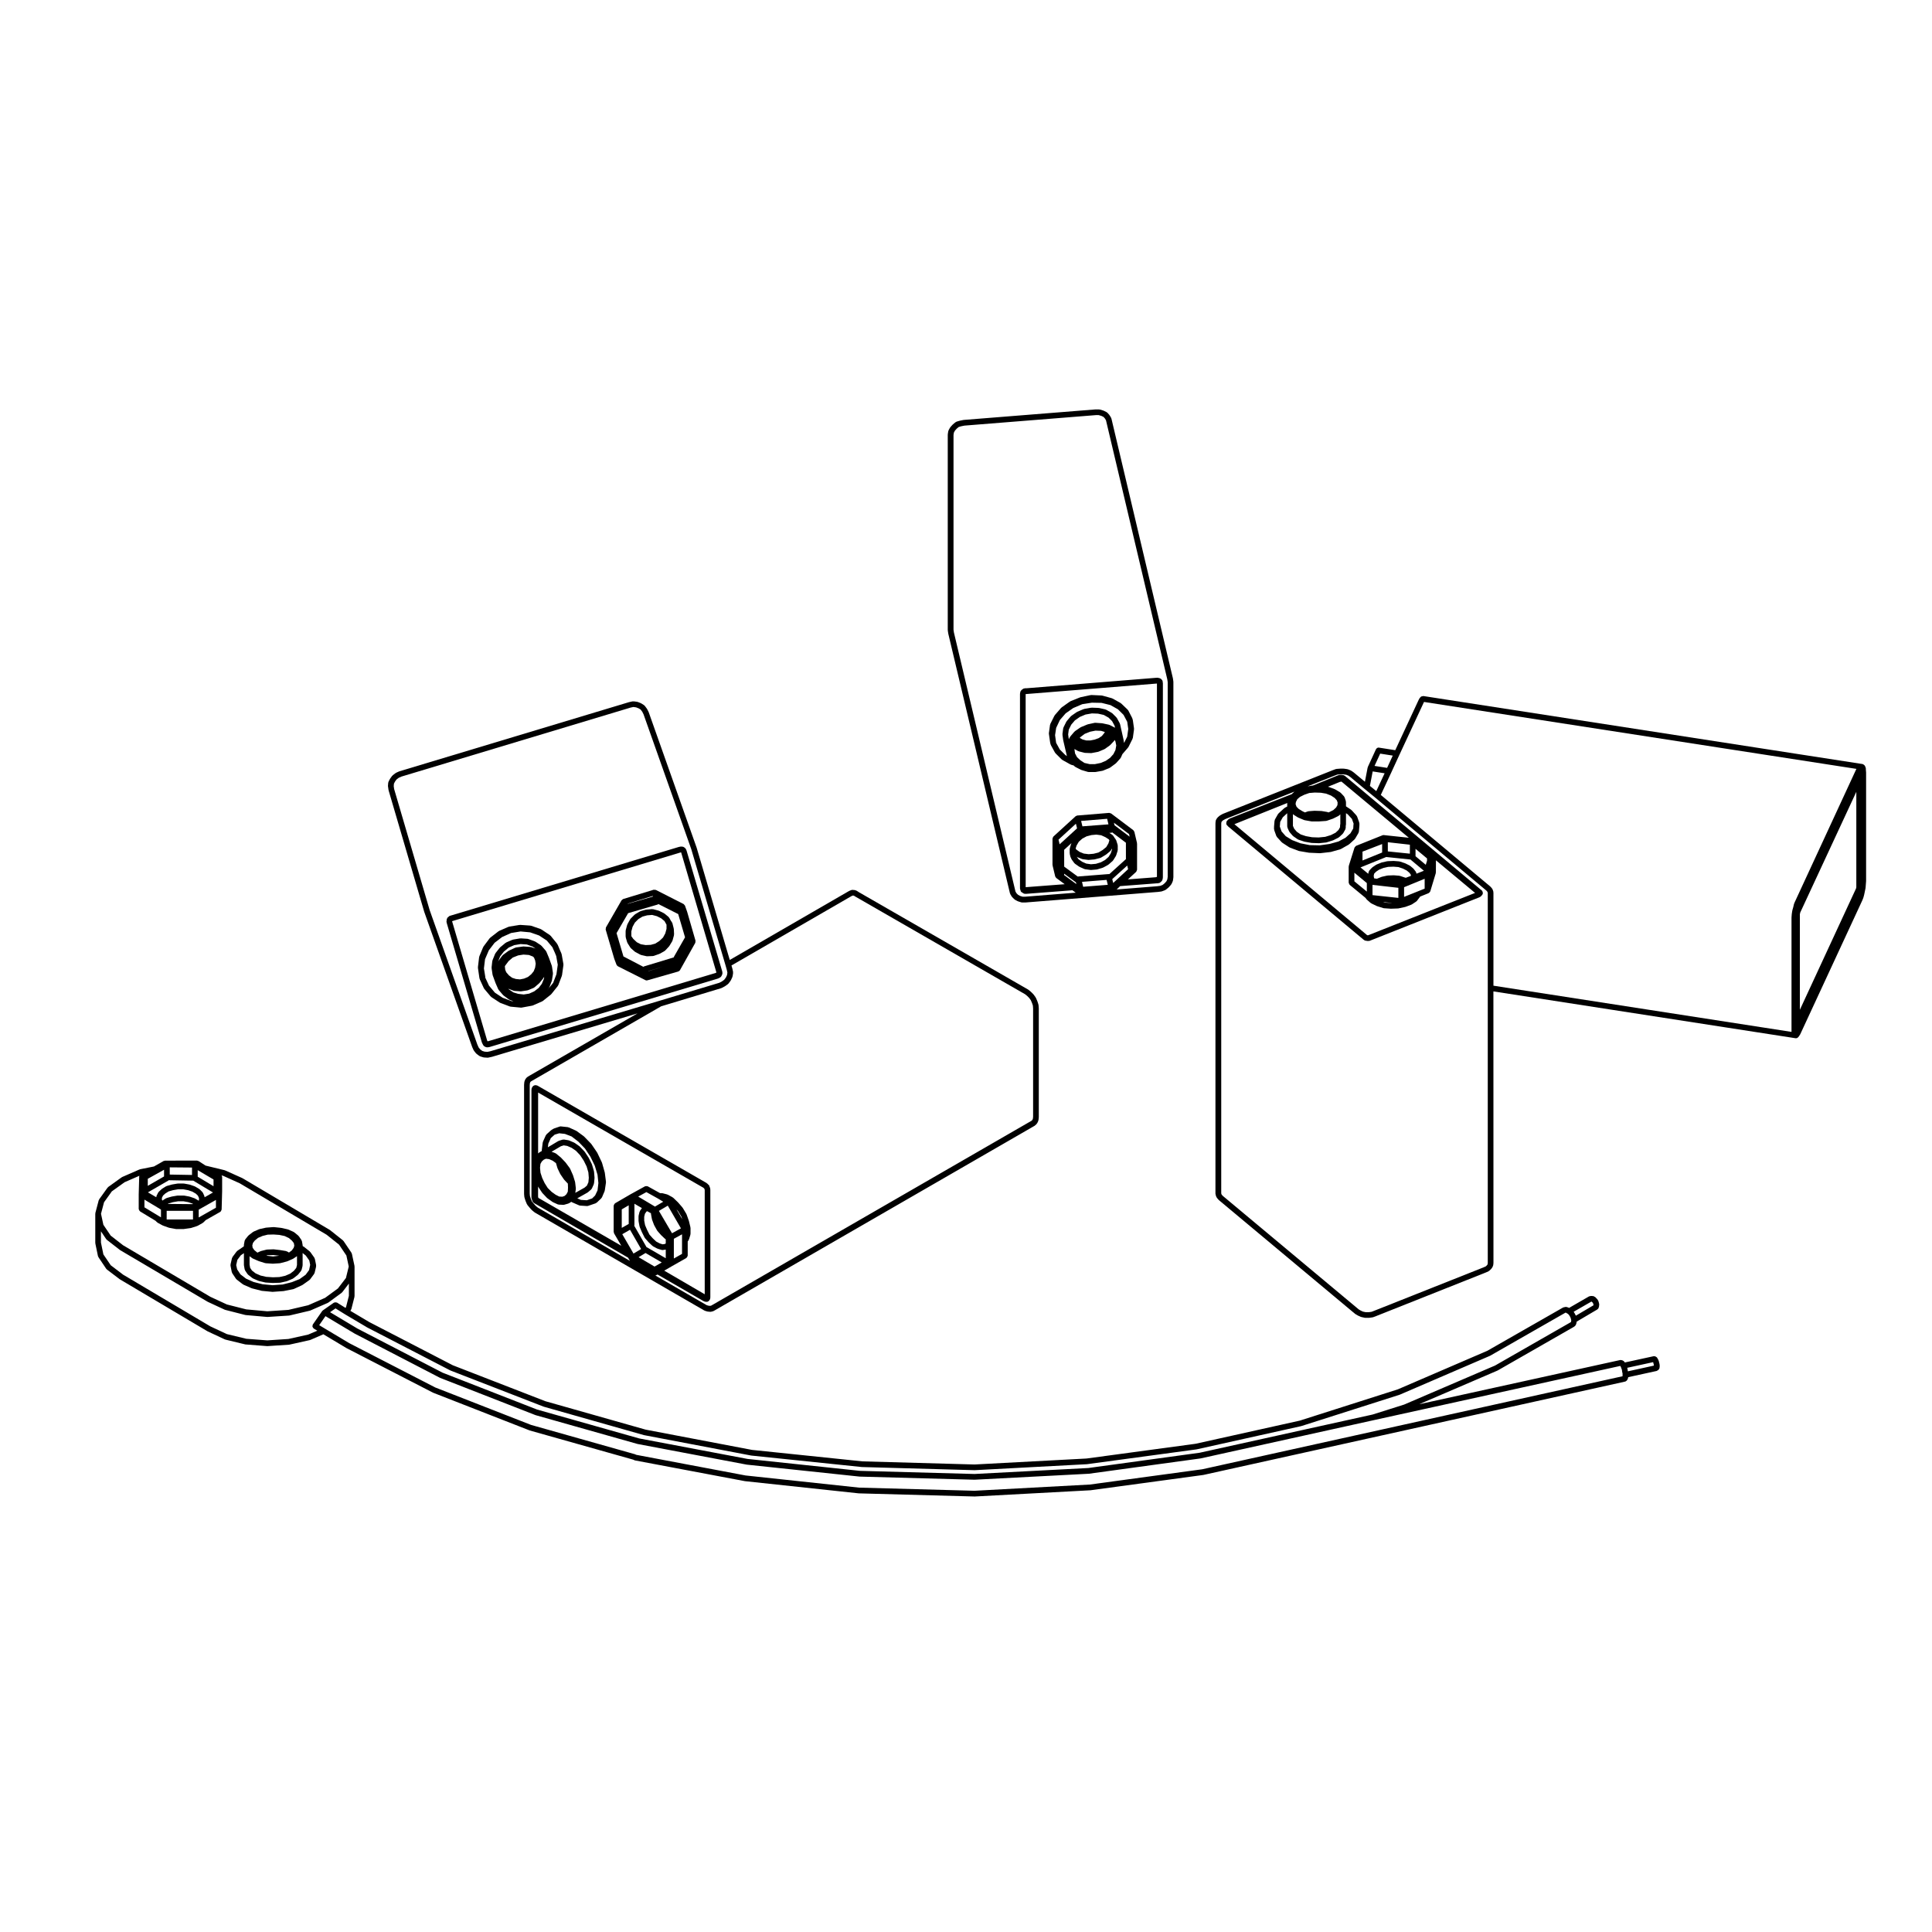 <?xml version="1.0" encoding="UTF-8"?>
<!-- The Best Svg Icon site in the world: iconSvg.co, Visit us! https://iconsvg.co -->
<svg fill="#000000" width="800px" height="800px" version="1.1" viewBox="144 144 512 512" xmlns="http://www.w3.org/2000/svg">
 <g>
  <path d="m583.79 505.52-0.066-0.309c0-0.02-0.016-0.02-0.02-0.035s0.004-0.023 0.004-0.035l-0.051-0.145-0.066-0.352c-0.012-0.051-0.059-0.07-0.082-0.109-0.016-0.047 0.004-0.098-0.02-0.133l-0.105-0.168-0.117-0.238c-0.012-0.012-0.023-0.012-0.035-0.023-0.004-0.016 0-0.031-0.004-0.047l-0.133-0.195c-0.031-0.047-0.09-0.051-0.125-0.086-0.023-0.023-0.059-0.035-0.098-0.066-0.012-0.004-0.02-0.012-0.031-0.02-0.031-0.02-0.055-0.039-0.09-0.059-0.09-0.039-0.16-0.07-0.258-0.07-0.035-0.012-0.059-0.039-0.098-0.039-0.031 0-0.051 0.031-0.082 0.031-0.031 0.004-0.055-0.02-0.086-0.012l-7.617 1.656c-0.023-0.047-0.07-0.055-0.102-0.098-0.047-0.051-0.051-0.125-0.105-0.168l-0.25-0.188c-0.031-0.02-0.066-0.004-0.098-0.02-0.023-0.02-0.047-0.047-0.074-0.059-0.012-0.012-0.016-0.02-0.023-0.02-0.012-0.012-0.016-0.02-0.023-0.031-0.086-0.039-0.172-0.012-0.262-0.023-0.098-0.016-0.172-0.07-0.266-0.047l-53.316 11.723 20.715-8.902c0.012 0 0.016-0.016 0.023-0.02 0.016-0.012 0.035-0.004 0.055-0.016l20.137-11.527c0.016-0.012 0.016-0.023 0.031-0.035 0.012-0.004 0.031-0.004 0.047-0.016l0.258-0.188c0.016-0.012 0.016-0.039 0.031-0.051 0.102-0.09 0.188-0.176 0.23-0.309l0.137-0.383c0.012-0.031-0.012-0.051-0.004-0.082 0.004-0.023 0.035-0.039 0.039-0.07l0.039-0.289 5.356-3.16 0.109-0.066c0.016-0.012 0.016-0.031 0.031-0.039 0.156-0.105 0.281-0.242 0.328-0.438l0.051-0.203 0.055-0.141c0.023-0.07-0.012-0.137-0.004-0.207 0.012-0.07 0.055-0.121 0.047-0.195l-0.035-0.348c-0.004-0.012-0.016-0.016-0.016-0.023 0-0.004 0.004-0.016 0.004-0.023l-0.066-0.25c0-0.012-0.012-0.016-0.016-0.023-0.004-0.012 0.004-0.016 0-0.023l-0.117-0.379c-0.016-0.051-0.066-0.066-0.09-0.105-0.023-0.039-0.004-0.09-0.039-0.125l-0.195-0.258c-0.012-0.012-0.023-0.012-0.039-0.02-0.012-0.012-0.004-0.031-0.016-0.039l-0.246-0.25-0.191-0.195c-0.055-0.059-0.133-0.055-0.203-0.09-0.059-0.035-0.102-0.105-0.172-0.121l-0.25-0.059c-0.031-0.012-0.059 0.02-0.09 0.016-0.031-0.004-0.051-0.035-0.086-0.035h-0.438c-0.07 0-0.105 0.059-0.16 0.074-0.074 0.016-0.145-0.016-0.215 0.023l-5.336 3.078-0.207-0.137c-0.066-0.039-0.141-0.02-0.215-0.039-0.074-0.02-0.121-0.086-0.203-0.086h-0.383c-0.055 0-0.09 0.047-0.137 0.055-0.047 0.012-0.098-0.02-0.141 0l-0.309 0.109c-0.02 0.012-0.023 0.031-0.039 0.039-0.02 0.012-0.039 0-0.059 0.012l-19.926 11.387-23.723 10.223-25.98 8.289-27.625 6.137-28.91 3.91-29.68 1.582-29.691-0.828-29.285-3.039-28.172-5.367-26.57-7.531-24.531-9.523-22.141-11.453-5.027-2.984 0.16-0.215c0.023-0.039 0.004-0.082 0.023-0.117 0.023-0.051 0.074-0.082 0.09-0.137l0.82-3.219c0.012-0.039-0.016-0.07-0.012-0.102 0.004-0.035 0.035-0.059 0.035-0.09v-7.863c0-0.031-0.031-0.051-0.031-0.082-0.004-0.031 0.02-0.051 0.016-0.082l-0.695-3.231c-0.012-0.059-0.059-0.082-0.086-0.125-0.02-0.047 0-0.102-0.031-0.137l-2.09-3.098c-0.023-0.039-0.074-0.039-0.102-0.07-0.023-0.031-0.02-0.074-0.055-0.102l-3.426-2.727c-0.016-0.016-0.035-0.012-0.051-0.02-0.016-0.012-0.016-0.031-0.035-0.039l-23.109-13.688c-0.016-0.004-0.031 0-0.047 0-0.016-0.012-0.016-0.031-0.031-0.039l-4.504-2.023c-0.023-0.012-0.051 0-0.074-0.004-0.023-0.012-0.035-0.035-0.059-0.047l-5.074-1.23-1.848-1.199c-0.066-0.039-0.141-0.02-0.211-0.039-0.07-0.02-0.121-0.082-0.195-0.082l-8.488 0.004c-0.07 0-0.117 0.059-0.18 0.074-0.066 0.016-0.133-0.012-0.191 0.023l-2.559 1.457-3.68 0.734c-0.031 0.004-0.047 0.039-0.074 0.051-0.023 0.012-0.055-0.012-0.082 0l-4.621 2.019c-0.023 0.016-0.031 0.047-0.055 0.055-0.027 0.035-0.059 0.02-0.082 0.035l-3.535 2.539c-0.039 0.027-0.039 0.078-0.07 0.109s-0.082 0.031-0.105 0.07l-2.223 3.098c-0.031 0.039-0.012 0.09-0.031 0.137-0.02 0.039-0.074 0.059-0.086 0.105l-0.887 3.367c-0.012 0.039 0.016 0.07 0.016 0.105-0.004 0.035-0.039 0.055-0.039 0.098v7.723c0 0.031 0.023 0.039 0.031 0.07 0.004 0.031-0.02 0.051-0.016 0.082l0.695 3.356c0.012 0.059 0.066 0.098 0.09 0.145 0.016 0.039 0 0.09 0.023 0.121l2.09 3.109c0.035 0.055 0.09 0.086 0.137 0.121 0.02 0.016 0.016 0.047 0.035 0.059l3.422 2.594c0.016 0.012 0.035 0.004 0.051 0.016 0.004 0.004 0.004 0.02 0.02 0.023l23.191 13.75c0.012 0.004 0.031 0 0.047 0.012 0.012 0.004 0.012 0.02 0.02 0.02l4.492 2.098c0.035 0.02 0.07 0.016 0.105 0.023 0.016 0.004 0.02 0.023 0.039 0.031l5.254 1.27c0.035 0.004 0.074 0.012 0.105 0.016h0.012l5.703 0.441h0.059 0.051l5.703-0.379c0.004 0 0.012-0.004 0.016-0.004 0.035-0.004 0.07-0.004 0.102-0.012l5.387-1.199c0.016-0.004 0.02-0.02 0.035-0.023 0.035-0.012 0.07-0.004 0.105-0.023l3.441-1.496 6.133 3.672c0.012 0 0.02 0 0.031 0.004 0.004 0.004 0.004 0.016 0.012 0.016l22.867 11.777c0.016 0.012 0.031 0.004 0.051 0.012 0.012 0.012 0.012 0.02 0.02 0.02l25.461 9.949c0.016 0.012 0.035 0.012 0.051 0.012 0.004 0.004 0.012 0.016 0.02 0.02l27.496 7.754 0.082 0.059c0.059 0.039 0.133 0.039 0.195 0.059 0.035 0.012 0.051 0.051 0.086 0.059l29.145 5.5c0.02 0.012 0.035 0.004 0.055 0.012h0.004l30.152 3.231h0.055s0 0.004 0.004 0.004l30.656 0.832h0.02 0.039l30.598-1.648 0.004-0.004h0.055l29.895-4.055 0.004-0.012h0.055l111.61-24.707c0.004 0 0.012-0.004 0.016-0.012 0.02 0 0.035 0 0.051-0.004l0.188-0.059c0.035-0.012 0.051-0.051 0.082-0.066 0.105-0.051 0.191-0.125 0.266-0.227 0.039-0.051 0.082-0.09 0.105-0.145 0.012-0.02 0.035-0.035 0.047-0.059l0.047-0.145 0.121-0.297c0.023-0.051-0.012-0.102 0-0.152 0.004-0.012 0.012-0.016 0.016-0.031l7.551-1.648c0.098-0.02 0.141-0.105 0.223-0.156 0.055-0.031 0.121-0.02 0.168-0.059 0.016-0.012 0.012-0.023 0.02-0.035 0.031-0.016 0.035-0.055 0.059-0.074 0.016-0.02 0.039-0.012 0.055-0.031 0.031-0.031 0.02-0.082 0.047-0.105 0.039-0.059 0.102-0.105 0.121-0.176l0.066-0.195c0.012-0.039-0.02-0.074-0.012-0.117 0.004-0.039 0.039-0.066 0.039-0.105v-0.57c0-0.023-0.023-0.039-0.031-0.07-0.012-0.051 0.008-0.07 0.004-0.102zm-121.18 27.852-29.797 4.047-30.562 1.648-30.598-0.832-30.062-3.219-28.98-5.473-0.055-0.039c-0.035-0.023-0.082-0.012-0.121-0.023-0.035-0.016-0.055-0.066-0.098-0.074l-27.594-7.789-25.387-9.922-22.793-11.742-6.457-3.859-1.516-0.91 1.664-2.394 0.02 0.012 7.672 4.59c0.004 0 0.016 0 0.023 0.004 0.012 0.004 0.004 0.016 0.016 0.016l22.609 11.719c0.016 0.012 0.035 0.004 0.055 0.012 0.004 0.012 0.012 0.02 0.02 0.02l25.145 9.82c0.016 0.012 0.035 0.012 0.051 0.012 0.004 0.004 0.012 0.016 0.02 0.02l27.113 7.664c0.016 0 0.035 0 0.051 0.004 0.004 0 0.004 0.004 0.012 0.004l28.758 5.441c0.016 0.004 0.035 0.004 0.055 0.012h0.004l29.891 3.168h0.055s0 0.004 0.004 0.004l30.41 0.828h0.02 0.039l30.219-1.582s0-0.004 0.004-0.004h0.055l29.578-4.055s0-0.012 0.004-0.012h0.055l45.867-10.137 65.32-14.367 0.09 0.188c0.012 0.031 0.039 0.039 0.055 0.07l0.105 0.312c0 0.004 0.012 0.012 0.012 0.012v0.016l0.156 0.418 0.051 0.414c0 0.016 0.016 0.02 0.02 0.039 0 0.016-0.012 0.031-0.012 0.047l0.117 0.488v0.699l-0.016 0.035zm-236.92-35.699-5.25 1.168-5.606 0.371-5.562-0.422-5.141-1.238-4.383-2.047-23.113-13.699-3.289-2.5-1.949-2.875-0.648-3.141v-2.977l1.406 2.09c0.035 0.055 0.086 0.074 0.133 0.109 0.016 0.02 0.016 0.051 0.035 0.066l3.422 2.656c0.016 0.016 0.035 0.004 0.051 0.016 0.008 0.012 0.008 0.031 0.023 0.043l23.191 13.68c0.016 0.012 0.031 0.004 0.047 0.012 0.012 0.012 0.012 0.02 0.02 0.023l4.492 2.086c0.035 0.016 0.07 0.016 0.102 0.023 0.016 0 0.02 0.02 0.035 0.02l5.254 1.34c0.035 0.004 0.07 0.012 0.105 0.012 0.004 0 0.004 0.012 0.012 0.012l5.703 0.504c0.02 0.004 0.039 0.004 0.066 0.004h0.051l5.703-0.371c0.004 0 0.012-0.004 0.016-0.004 0.035-0.004 0.074-0.004 0.105-0.016l5.387-1.27c0.016-0.004 0.02-0.02 0.031-0.023 0.031-0.012 0.066-0.004 0.098-0.02l4.629-2.023c0.02-0.012 0.023-0.039 0.047-0.051 0.031-0.02 0.066-0.012 0.098-0.031l3.543-2.602c0.016-0.016 0.016-0.039 0.031-0.051 0.039-0.039 0.09-0.059 0.121-0.105l1.75-2.281v3.254l-0.762 2.996-0.141 0.191-2.246-1.402c-0.047-0.023-0.102-0.004-0.152-0.023-0.098-0.035-0.172-0.051-0.273-0.039-0.102 0-0.176 0.016-0.266 0.055-0.051 0.02-0.105 0.004-0.145 0.035l-2.91 2.035c-0.074 0.051-0.137 0.109-0.188 0.188l-2.469 3.547c-0.004 0.004 0 0.016-0.004 0.023-0.004 0.012-0.016 0.012-0.02 0.02-0.051 0.082-0.023 0.172-0.039 0.262-0.016 0.102-0.066 0.188-0.039 0.281 0.02 0.102 0.102 0.16 0.156 0.246 0.051 0.07 0.066 0.168 0.141 0.215 0.004 0.012 0.02 0.004 0.031 0.012 0.004 0.012 0.004 0.02 0.016 0.02l0.945 0.57zm-52.051-37.949 3.379-2.422 3.906-1.707c-0.004 0.02 0.012 0.039 0.004 0.055-0.004 0.035-0.035 0.055-0.035 0.098l-0.133 4.82s0.004 0 0.004 0.012c0 0-0.004 0-0.004 0.012v3.797c0 0.031 0.031 0.051 0.035 0.086 0.012 0.105 0.059 0.172 0.105 0.262 0.047 0.09 0.086 0.16 0.168 0.227 0.023 0.02 0.023 0.059 0.055 0.074l4.098 2.484 0.379 0.379c0.031 0.031 0.074 0.02 0.105 0.047 0.031 0.02 0.035 0.07 0.07 0.09l1.27 0.691c0.023 0.016 0.051 0.012 0.074 0.02 0.016 0.012 0.02 0.023 0.031 0.031l1.582 0.57c0.031 0.012 0.066 0.012 0.102 0.02 0.012 0 0.012 0.012 0.02 0.012l1.77 0.324c0.047 0.012 0.09 0.012 0.137 0.012h1.84c0.035 0 0.07 0 0.105-0.012l1.832-0.258c0.012 0 0.012-0.012 0.02-0.012 0.035-0.004 0.074 0 0.105-0.016l1.578-0.508c0.02-0.012 0.023-0.031 0.047-0.039 0.035-0.012 0.07-0.012 0.102-0.023l1.336-0.754c0.031-0.016 0.035-0.059 0.066-0.086 0.031-0.02 0.07-0.012 0.098-0.039l0.629-0.625 3.836-2.176c0.031-0.016 0.035-0.055 0.059-0.074 0.023-0.023 0.07-0.02 0.098-0.051 0.047-0.047 0.047-0.117 0.082-0.176 0.051-0.09 0.098-0.156 0.105-0.246 0.004-0.039 0.039-0.059 0.039-0.09l0.133-4.812v-0.012-0.012-3.797c0-0.039-0.031-0.059-0.035-0.102-0.016-0.098-0.055-0.16-0.102-0.246-0.012-0.02-0.012-0.039-0.02-0.055l0.422 0.105 4.402 1.988 23.023 13.629 3.289 2.621 1.949 2.883 0.625 2.918-0.742 3.039-2.121 2.766-3.391 2.488-4.484 1.965-5.25 1.234-5.598 0.371-5.57-0.504-5.129-1.301-4.398-2.039-23.113-13.648-3.289-2.559-1.941-2.875-0.629-2.918 0.805-3.047zm14.969-2.859c0.035-0.02 0.035-0.059 0.066-0.082 0.004 0 0.012 0 0.016-0.012l6.555 0.117c0.004 0.012 0.004 0.02 0.016 0.023l5.184 3.109-2.215 1.266c0-0.035-0.031-0.059-0.039-0.102-0.012-0.051 0.02-0.105-0.004-0.156l-0.387-0.887c-0.02-0.051-0.074-0.059-0.102-0.102-0.023-0.039-0.016-0.098-0.051-0.125l-0.695-0.699c-0.023-0.031-0.066-0.02-0.09-0.039-0.023-0.023-0.031-0.066-0.059-0.086l-1.074-0.637c-0.023-0.016-0.051 0-0.082-0.012-0.02-0.012-0.031-0.039-0.055-0.051l-1.27-0.441c-0.02-0.012-0.039 0.012-0.059 0-0.02-0.004-0.031-0.031-0.055-0.031l-1.391-0.258c-0.023 0-0.047 0.02-0.07 0.02-0.023-0.004-0.039-0.031-0.066-0.031h-1.512c-0.02 0-0.035 0.02-0.059 0.023-0.023 0.004-0.039-0.02-0.066-0.016l-1.465 0.25c-0.016 0.004-0.02 0.02-0.039 0.023-0.016 0-0.023-0.012-0.039-0.004l-1.328 0.379c-0.039 0.012-0.051 0.051-0.09 0.07-0.035 0.016-0.074-0.004-0.105 0.02l-1.008 0.629c-0.02 0.016-0.02 0.047-0.039 0.059-0.02 0.012-0.047 0.004-0.066 0.02l-0.785 0.723c-0.039 0.031-0.031 0.09-0.059 0.125-0.031 0.039-0.086 0.051-0.105 0.098l-0.441 0.891c-0.023 0.059 0 0.117-0.012 0.176-0.012 0.059-0.066 0.098-0.066 0.156l-2.195-1.289zm3.992 5.484 1.27 0.23 1.137 0.387 0.137 0.086-0.07 0.039c-0.004 0-0.004 0.012-0.012 0.02l-6.609-0.059 0.223-0.137 1.168-0.328 1.379-0.238 1.379 0.008zm0-3.168 1.258 0.23 1.145 0.395 0.934 0.551 0.523 0.527 0.273 0.609v0.543l-0.074 0.156-0.941-0.555c-0.023-0.02-0.055 0-0.082-0.016-0.023-0.016-0.031-0.047-0.059-0.055l-1.27-0.434c-0.02-0.012-0.039 0.012-0.059 0-0.02-0.004-0.031-0.031-0.051-0.031l-1.391-0.258c-0.023 0-0.047 0.02-0.07 0.02-0.023-0.004-0.039-0.031-0.066-0.031h-1.512c-0.02 0-0.035 0.02-0.059 0.023-0.023 0.004-0.039-0.02-0.066-0.016l-1.465 0.25c-0.016 0.004-0.02 0.02-0.039 0.023-0.016 0-0.023-0.012-0.039-0.004l-1.328 0.379c-0.039 0.012-0.051 0.051-0.086 0.07-0.035 0.012-0.074-0.004-0.105 0.016l-0.945 0.594-0.02-0.066c-0.016-0.047-0.059-0.055-0.082-0.098-0.012-0.02 0-0.039-0.016-0.059v-0.508l0.301-0.605 0.613-0.555 0.863-0.539 1.168-0.332 1.379-0.238zm2.547 5.699v2.293h-6.977v-2.293zm5.441-8.305v1.785l-4.191-2.519v-1.734zm-5.695-1.199-5.906-0.105v-1.91l5.898 0.051v1.965zm-7.418 0.395-4.312 2.488v-1.863l4.312-2.398zm-5.199 6.141 4.383 2.637v2.055l-0.562-0.332v-0.004l-3.82-2.312zm15.41 4.152c-0.004 0-0.004 0 0 0l-1.027 0.578v-2.07l4.566-2.578v2.066zm43.461 29.629c0.004 0 0.004 0.012 0.012 0.016l22.168 11.465c0.016 0.012 0.035 0.004 0.055 0.012 0.012 0.012 0.012 0.02 0.02 0.02l24.637 9.562c0.016 0.004 0.031 0 0.047 0.012 0.012 0 0.012 0.012 0.02 0.012l26.605 7.547c0.016 0 0.035 0 0.051 0.004 0.004 0 0.012 0.004 0.016 0.004l28.25 5.379c0.02 0.004 0.035 0.004 0.055 0.012h0.012l29.328 3.043h0.055l29.773 0.832h0.02 0.039l29.703-1.582c0.004 0 0.004-0.004 0.012-0.004h0.051l29.016-3.926c0.004 0 0.004-0.004 0.004-0.012h0.059l27.68-6.152c0.004 0 0.004-0.012 0.012-0.012 0.016-0.004 0.031 0 0.051-0.012l0.191-0.059h0.004l25.844-8.238c0.004 0 0.012-0.016 0.02-0.02 0.016 0 0.035 0 0.051-0.012l23.816-10.262c0.016 0 0.016-0.016 0.023-0.02 0.016-0.012 0.035-0.004 0.055-0.016l19.906-11.383 0.125-0.051h0.016l0.191 0.125c0.016 0.012 0.035 0.004 0.055 0.016 0.016 0.004 0.016 0.023 0.031 0.035l0.195 0.098 0.102 0.074 0.258 0.25 0.262 0.418 0.195 0.387 0.109 0.43 0.047 0.238-0.051 0.359-0.035 0.09-0.023 0.016-20.078 11.496-24.102 10.348-8.363 2.641-45.816 10.121-29.488 4.047-30.18 1.582-30.348-0.828-29.801-3.16-28.707-5.43-27.07-7.656-25.055-9.777-22.566-11.695-7.238-4.328 1.445-1.008 2.43 1.516h0.016v0.012l5.769 3.414c0.004 0.012 0.012 0.008 0.02 0.012zm324.56-6.746h0.109l0.02 0.023h0.004c0.004 0 0.004 0.004 0.004 0.012l0.223 0.223 0.09 0.109 0.066 0.207 0.055 0.215 0.031 0.168-4.695 2.769c-0.004-0.004 0-0.012-0.004-0.016l-0.25-0.504c-0.004-0.012-0.02-0.012-0.023-0.02-0.012-0.012 0-0.023-0.012-0.039l-0.289-0.465zm9.703 18.469-0.051-0.23-0.059-0.453c0-0.039-0.035-0.051-0.047-0.086-0.004-0.035 0.016-0.066 0.004-0.098l-0.023-0.07 6.852-1.492 0.039 0.07 0.051 0.242c0 0.02 0.02 0.031 0.02 0.039 0.004 0.016-0.004 0.023 0 0.039l0.039 0.145 0.051 0.215v0.168z"/>
  <path d="m272.35 406.07 1.707 2.035c0.023 0.031 0.07 0.02 0.098 0.039 0.031 0.031 0.035 0.082 0.07 0.105l2.211 1.449c0.031 0.02 0.07 0.016 0.102 0.031 0.023 0.012 0.031 0.039 0.051 0.051l2.539 0.953c0.055 0.02 0.109 0.02 0.168 0.031 0.012 0 0.016 0.012 0.023 0.012l2.727 0.258c0.023 0.004 0.047 0.004 0.07 0.004 0.047 0 0.09-0.004 0.133-0.016l2.793-0.516c0.016 0 0.02-0.02 0.035-0.02 0.039-0.012 0.086-0.012 0.133-0.031l2.457-1.074c0.031-0.012 0.035-0.051 0.066-0.059 0.035-0.02 0.074-0.016 0.105-0.039l2.156-1.715c0.016-0.012 0.012-0.035 0.023-0.051 0.031-0.031 0.07-0.039 0.098-0.074l1.719-2.156c0.02-0.023 0.004-0.066 0.023-0.09 0.023-0.047 0.07-0.066 0.09-0.109l0.945-2.469c0.012-0.023-0.012-0.051-0.004-0.082 0.012-0.035 0.047-0.051 0.051-0.09l0.379-2.727c0.004-0.039-0.031-0.074-0.031-0.117 0-0.039 0.031-0.07 0.023-0.117l-0.449-2.527c-0.004-0.016-0.023-0.023-0.031-0.039-0.004-0.02 0.012-0.035 0.004-0.051l-0.059-0.195c-0.004-0.02-0.02-0.02-0.031-0.039-0.004-0.016 0.004-0.031 0-0.051l-0.328-0.734-0.609-1.461c-0.016-0.035-0.055-0.039-0.074-0.074l-0.02-0.055c-0.016-0.02-0.004-0.051-0.02-0.07l-0.102-0.117c-0.012-0.016 0-0.039-0.016-0.059l-1.648-2.023c-0.023-0.031-0.07-0.031-0.102-0.051-0.031-0.031-0.031-0.082-0.066-0.102l-2.281-1.527c-0.031-0.02-0.066-0.004-0.098-0.02s-0.039-0.055-0.074-0.07l-2.535-0.887c-0.035-0.012-0.07 0.016-0.105 0.012-0.035-0.012-0.055-0.047-0.09-0.051l-2.719-0.188c-0.031 0-0.055 0.031-0.086 0.031s-0.055-0.023-0.09-0.02l-2.731 0.441c-0.035 0.004-0.051 0.039-0.082 0.051-0.035 0.012-0.066-0.012-0.102 0l-2.469 1.074c-0.035 0.02-0.039 0.059-0.07 0.074s-0.066 0.004-0.098 0.023l-2.215 1.715c-0.031 0.02-0.023 0.066-0.051 0.09-0.031 0.031-0.07 0.023-0.098 0.059l-1.652 2.211c-0.02 0.031-0.004 0.059-0.02 0.098-0.016 0.023-0.055 0.035-0.066 0.066l-1.004 2.414c-0.016 0.039 0.004 0.074 0 0.105-0.012 0.039-0.051 0.059-0.055 0.102l-0.316 2.656c-0.004 0.039 0.023 0.066 0.023 0.102 0 0.039-0.031 0.066-0.023 0.102l0.379 2.602c0 0.012 0.016 0.02 0.016 0.031 0.004 0.016-0.004 0.023-0.004 0.039l0.066 0.258c0.004 0.031 0.035 0.039 0.047 0.07 0.004 0.02-0.012 0.051 0 0.07l1.078 2.344c0.02 0.039 0.059 0.059 0.086 0.102 0.023 0 0.012 0.031 0.027 0.051zm16.637 0.375-0.012 0.012 0.516-0.66c0.02-0.023 0.004-0.059 0.023-0.09 0.023-0.039 0.07-0.059 0.086-0.105l0.629-1.641c0.012-0.023-0.004-0.051 0-0.082 0.012-0.031 0.039-0.047 0.047-0.082l0.258-1.715c0.004-0.039-0.023-0.07-0.023-0.105 0-0.035 0.035-0.07 0.023-0.105l-0.258-1.773c-0.004-0.031-0.035-0.047-0.039-0.07-0.004-0.031 0.012-0.059 0-0.086l-0.754-2.086c0-0.004-0.012-0.004-0.012-0.016-0.004-0.004 0-0.012 0-0.02l-0.695-1.652c-0.016-0.039-0.066-0.051-0.086-0.09-0.02-0.035-0.012-0.082-0.035-0.109l-1.152-1.328c-0.023-0.031-0.066-0.023-0.098-0.051-0.023-0.023-0.023-0.066-0.059-0.09l-1.449-0.953c-0.031-0.016-0.059-0.004-0.09-0.016-0.023-0.02-0.035-0.051-0.066-0.059l-1.715-0.629c-0.035-0.02-0.07 0.012-0.105 0-0.035-0.012-0.059-0.051-0.102-0.051l-1.832-0.121c-0.035 0-0.055 0.023-0.09 0.035-0.031 0-0.055-0.031-0.09-0.023l-1.844 0.312c-0.035 0.004-0.051 0.039-0.082 0.051s-0.059-0.012-0.09 0l-1.648 0.711c-0.035 0.012-0.047 0.055-0.074 0.082-0.035 0.02-0.074 0-0.105 0.031l-1.449 1.199c-0.023 0.02-0.02 0.055-0.039 0.082-0.02 0.02-0.055 0.016-0.074 0.039l-1.09 1.391c-0.023 0.035-0.012 0.074-0.031 0.105-0.016 0.035-0.059 0.039-0.074 0.074l-0.695 1.719c-0.016 0.035 0.012 0.07 0 0.105-0.012 0.039-0.051 0.059-0.055 0.102l-0.188 1.707c0 0.035 0.031 0.066 0.031 0.098 0 0.039-0.031 0.066-0.023 0.102l0.25 1.703c0.004 0.031 0.031 0.051 0.039 0.074 0.004 0.023-0.016 0.055-0.004 0.074l0.766 2.098c0.004 0.012 0.016 0.016 0.02 0.023 0 0.004-0.004 0.016 0 0.02l0.691 1.582c0.02 0.047 0.066 0.07 0.098 0.105 0.016 0.023 0.004 0.055 0.023 0.082l1.137 1.328c0.02 0.023 0.055 0.016 0.074 0.035 0.023 0.023 0.023 0.066 0.051 0.086l1.465 1.078c0.035 0.031 0.082 0.02 0.117 0.039 0.031 0.016 0.035 0.051 0.066 0.059l1.004 0.371-0.504-0.051-2.371-0.887-2.051-1.352-1.57-1.867-0.969-2.098v-0.09c0-0.023-0.02-0.039-0.02-0.059 0-0.023 0.016-0.039 0.016-0.066l-0.363-2.238 0.293-2.445 1.004-2.348 1.527-2 2.004-1.531 2.363-1.062 2.523-0.414 2.539 0.238 2.359 0.828 2.047 1.34 1.477 1.762 0.664 1.477 0.352 0.855 0.414 2.324-0.352 2.527-0.871 2.273zm-8.695-11.977 1.664-0.281 1.652 0.109 1.516 0.555 0.785 0.52-1.152-0.383c-0.035-0.012-0.066 0.012-0.102 0.012-0.035-0.012-0.051-0.047-0.09-0.051l-1.832-0.125c-0.047-0.004-0.09 0.012-0.133 0.012-0.012 0.004-0.016 0-0.023 0l-0.125 0.016s-0.004 0-0.004 0.004l-1.703 0.227c-0.039 0.012-0.059 0.051-0.102 0.059-0.039 0.012-0.082-0.012-0.117 0.012l-1.648 0.766c-0.023 0.012-0.031 0.039-0.051 0.055-0.023 0.016-0.055 0.004-0.082 0.02l-1.457 1.078c-0.035 0.023-0.035 0.07-0.059 0.102-0.023 0.031-0.074 0.031-0.102 0.059l-1.074 1.457c-0.02 0.031-0.004 0.059-0.02 0.09-0.012 0.02-0.035 0.023-0.047 0.047l0.562-1.391 0.973-1.25 1.305-1.082zm1.016 2.727 1.406-0.223 1.445 0.105 1.082 0.422 0.281 0.277 0.293 0.734 0.152 0.875-0.156 1.059-0.379 0.957-0.637 0.785-0.867 0.711-1.039 0.438-1.074 0.211-1.082-0.102-1.008-0.324-0.84-0.629-0.707-0.812-0.117-0.258-0.133-0.348c-0.004-0.02-0.023-0.02-0.035-0.039l-0.105-0.945v-0.004l0.125-0.227 0.875-1.16 1.109-0.945zm-1.273 9.797-1.211-0.828-0.105-0.133 1.422 0.523c0.059 0.02 0.117 0.023 0.18 0.031 0.004 0 0.012 0.012 0.02 0.012l1.582 0.117c0.02 0.004 0.035 0.004 0.055 0.004 0.035 0 0.074-0.004 0.105-0.004l1.652-0.246c0.016-0.004 0.02-0.02 0.035-0.023 0.051-0.004 0.098-0.004 0.141-0.023l1.523-0.629c0.035-0.02 0.047-0.059 0.082-0.082 0.039-0.031 0.09-0.02 0.121-0.051l1.258-1.082c0.012-0.012 0.004-0.031 0.02-0.039 0.023-0.023 0.055-0.035 0.074-0.059l1.02-1.27c0.02-0.023 0.004-0.055 0.02-0.082 0.023-0.031 0.066-0.051 0.082-0.09l0.098-0.215-0.051 0.539-0.559 1.34-0.836 1.102-1.176 0.906-1.344 0.609-1.449 0.227-1.473-0.168z"/>
  <path d="m246.84 352.49 0.125 0.887c0 0.02 0.023 0.035 0.031 0.055 0 0.02-0.012 0.031-0.004 0.051l9.441 32.188c0 0.012 0.012 0.012 0.016 0.02 0 0.004-0.004 0.012 0 0.02l12.672 35.719c0.004 0.012 0.016 0.02 0.02 0.031s0 0.02 0 0.031l0.379 0.828c0.016 0.039 0.055 0.059 0.082 0.09 0.012 0.023 0 0.051 0.02 0.07l0.508 0.641c0.031 0.035 0.074 0.051 0.105 0.082 0.016 0.02 0.012 0.039 0.023 0.051l0.754 0.57c0.047 0.031 0.102 0.031 0.145 0.051 0.035 0.02 0.051 0.059 0.09 0.07l0.828 0.258c0.055 0.02 0.105 0.02 0.156 0.023 0.004 0 0.012 0.012 0.02 0.012l0.941 0.059h0.047c0.051 0 0.105-0.004 0.156-0.016l0.898-0.195c0.004 0 0.004-0.004 0.012-0.004 0.016-0.004 0.031-0.004 0.047-0.004l38.605-11.523-29.004 16.727c-0.02 0.016-0.023 0.039-0.047 0.059-0.02 0.012-0.047 0-0.066 0.02l-0.371 0.312c-0.047 0.039-0.047 0.105-0.082 0.156-0.035 0.047-0.102 0.059-0.121 0.109l-0.23 0.52-0.023 0.059c0 0.012 0.004 0.02 0 0.031-0.023 0.07-0.055 0.133-0.059 0.207l-0.066 0.695c0 0.016 0.012 0.023 0.012 0.035 0 0.02-0.012 0.023-0.012 0.039v28.824c0 0.012 0.012 0.02 0.012 0.031s-0.012 0.02-0.012 0.035l0.066 0.754c0 0.035 0.031 0.047 0.035 0.074 0.004 0.031-0.016 0.059-0.004 0.086l0.258 0.828c0.004 0.016 0.02 0.023 0.023 0.035s-0.004 0.02 0 0.035l0.371 0.887c0.02 0.047 0.059 0.066 0.09 0.105 0.016 0.031 0.004 0.059 0.023 0.086l0.574 0.699c0.004 0.004 0.012 0.004 0.016 0.004 0.004 0.012 0 0.016 0.004 0.02l0.562 0.629c0.016 0.02 0.039 0.012 0.055 0.023 0.016 0.016 0.012 0.047 0.031 0.055l0.629 0.516c0.016 0.02 0.039 0.012 0.059 0.023 0.02 0.016 0.02 0.035 0.035 0.047l44.914 25.965c0.035 0.02 0.074 0.02 0.109 0.031 0.02 0.012 0.031 0.039 0.051 0.047l0.629 0.188c0.039 0.016 0.086 0.016 0.125 0.016 0.004 0 0.012 0.012 0.016 0.012l0.629 0.059c0.023 0.004 0.047 0.004 0.07 0.004 0.059 0 0.117-0.004 0.176-0.02l0.508-0.121c0.023-0.012 0.035-0.035 0.059-0.047 0.047-0.016 0.102-0.016 0.141-0.035l85.066-49.09c0.031-0.02 0.035-0.059 0.066-0.082 0.023-0.02 0.066-0.012 0.09-0.039l0.383-0.383c0.023-0.023 0.02-0.059 0.039-0.09 0.039-0.051 0.098-0.082 0.117-0.137l0.258-0.57c0.02-0.039-0.012-0.082 0-0.117 0.016-0.039 0.055-0.07 0.059-0.109l0.07-0.691c0-0.016-0.012-0.023-0.012-0.039s0.016-0.023 0.016-0.035v-28.762c0-0.012-0.012-0.02-0.012-0.031-0.004-0.012 0.012-0.02 0.012-0.031l-0.07-0.887c-0.004-0.039-0.039-0.059-0.047-0.09-0.004-0.031 0.02-0.059 0.004-0.098l-0.25-0.762c-0.004-0.012-0.02-0.016-0.023-0.031-0.004-0.012 0.004-0.02 0-0.035l-0.383-0.883c-0.016-0.031-0.047-0.031-0.066-0.059-0.012-0.023 0-0.055-0.016-0.082l-0.508-0.707c-0.012-0.02-0.039-0.016-0.055-0.035-0.016-0.02-0.004-0.039-0.023-0.059l-0.629-0.629c-0.012-0.016-0.031-0.012-0.039-0.02-0.016-0.012-0.012-0.031-0.023-0.039l-0.637-0.516c-0.02-0.012-0.039 0-0.059-0.016s-0.02-0.035-0.039-0.047l-44.879-25.82v-0.004l-0.629-0.395c-0.055-0.035-0.117-0.012-0.172-0.023-0.059-0.023-0.098-0.082-0.156-0.09l-0.641-0.059c-0.133-0.02-0.25 0.012-0.363 0.059l-0.488 0.188c-0.02 0.012-0.023 0.035-0.047 0.047-0.02 0.004-0.039-0.004-0.059 0.004l-31.598 18.27-8.793-29.801c-0.004-0.012-0.012-0.012-0.016-0.02 0 0 0.004-0.012 0-0.02l-12.664-35.789c-0.004-0.016-0.023-0.02-0.035-0.035-0.004-0.016 0.004-0.035 0-0.051l-0.379-0.754c-0.012-0.023-0.039-0.023-0.051-0.047-0.016-0.02-0.004-0.051-0.02-0.07l-0.57-0.766c-0.031-0.039-0.086-0.039-0.121-0.074s-0.039-0.098-0.086-0.117l-0.695-0.434c-0.02-0.016-0.047 0-0.07-0.016-0.02-0.012-0.023-0.039-0.051-0.051l-0.82-0.324c-0.031-0.012-0.066 0.012-0.098 0.004-0.031-0.012-0.051-0.047-0.086-0.051l-0.945-0.121c-0.047 0-0.082 0.031-0.121 0.039-0.047 0-0.086-0.039-0.133-0.031l-0.891 0.195c-0.012 0-0.016 0.012-0.023 0.016-0.012 0.004-0.02-0.004-0.031-0.004l-60.805 18.312c-0.016 0-0.02 0.023-0.039 0.031-0.016 0.012-0.035-0.004-0.055 0l-0.828 0.371c-0.023 0.016-0.031 0.051-0.059 0.07-0.023 0.012-0.059 0-0.086 0.02l-0.754 0.574c-0.031 0.023-0.031 0.07-0.055 0.102-0.031 0.023-0.074 0.023-0.102 0.059l-0.508 0.699c-0.016 0.02-0.004 0.047-0.016 0.066-0.016 0.02-0.039 0.02-0.051 0.039l-0.379 0.746c-0.004 0.012 0 0.016 0 0.02-0.039 0.086-0.074 0.172-0.082 0.266l-0.07 0.898c0 0.031 0.023 0.051 0.031 0.082 0.016 0.012-0.008 0.035-0.004 0.062zm88.312 53.379c0.02 0 0.023-0.023 0.039-0.031 0.031-0.012 0.07-0.012 0.102-0.031l0.828-0.441c0.012-0.012 0.012-0.031 0.023-0.035 0.016-0.012 0.035-0.004 0.055-0.016l0.695-0.504c0.02-0.012 0.016-0.039 0.035-0.051 0.047-0.039 0.102-0.066 0.133-0.109l0.57-0.766c0.016-0.016 0.004-0.047 0.016-0.066 0.016-0.023 0.047-0.039 0.059-0.07l0.379-0.816c0.016-0.035-0.004-0.07 0.004-0.105 0.016-0.039 0.055-0.066 0.059-0.105l0.133-0.898c0.004-0.051-0.031-0.09-0.035-0.137 0-0.051 0.035-0.086 0.023-0.133l-0.191-0.887c0-0.012-0.012-0.016-0.016-0.02 0-0.012 0.004-0.016 0-0.023l-0.215-0.766 31.859-18.414 0.297-0.109 0.277 0.023 0.48 0.301c0.004 0 0.016 0 0.02 0.004 0 0.004 0 0.004 0.004 0.004l44.859 25.809 0.551 0.441 0.559 0.559 0.422 0.59 0.332 0.777 0.215 0.641 0.059 0.777v28.684l-0.055 0.523-0.145 0.336-0.211 0.207-84.887 48.984-0.289 0.07-0.43-0.039-0.48-0.141-13.633-7.879c0.098-0.012 0.188-0.023 0.273-0.07l0.324-0.176 12.238 7.07c0.047 0.031 0.102 0.031 0.145 0.039 0.023 0.012 0.035 0.039 0.059 0.047l0.25 0.059c0.059 0.016 0.117 0.02 0.172 0.02 0.016 0 0.031-0.016 0.047-0.016 0.031 0 0.055 0.016 0.082 0.016 0.012 0 0.016-0.016 0.031-0.016 0.012 0 0.016 0.016 0.031 0.016 0.215 0 0.406-0.102 0.543-0.246 0.012-0.004 0.023-0.004 0.031-0.016 0.004 0 0.004-0.012 0.012-0.02 0.012-0.004 0.023 0 0.031-0.012 0.004-0.012 0.004-0.02 0.012-0.02 0.004-0.012 0.004-0.012 0.004-0.016 0.047-0.047 0.055-0.105 0.09-0.152 0.055-0.082 0.133-0.145 0.152-0.258l0.059-0.312c0.004-0.031-0.016-0.051-0.016-0.074 0-0.023 0.023-0.039 0.023-0.066v-28.504c0-0.031-0.023-0.047-0.023-0.07 0-0.031 0.02-0.051 0.016-0.074l-0.059-0.312c-0.004-0.023-0.031-0.035-0.039-0.059-0.012-0.023 0.012-0.047 0-0.074l-0.07-0.188c-0.012-0.023-0.039-0.031-0.055-0.055 0-0.016 0.004-0.023 0-0.035l-0.031-0.18c-0.047-0.133-0.156-0.211-0.258-0.301-0.012-0.016-0.02-0.023-0.031-0.035-0.039-0.031-0.059-0.082-0.105-0.105l-0.172-0.172c-0.031-0.031-0.07-0.02-0.102-0.047-0.031-0.023-0.031-0.066-0.066-0.086l-44.652-25.715h-0.02c-0.012-0.004-0.012-0.012-0.016-0.02l-0.25-0.125c-0.086-0.039-0.168-0.012-0.258-0.02-0.055-0.012-0.098-0.059-0.156-0.059-0.012 0-0.02 0.012-0.031 0.012-0.012 0-0.02-0.012-0.031-0.012-0.035 0-0.059 0.035-0.098 0.039-0.004 0-0.004 0-0.012 0.004-0.176 0.023-0.332 0.09-0.441 0.211-0.012 0.012-0.031 0.012-0.039 0.02-0.016 0.016-0.012 0.039-0.023 0.059-0.016 0.012-0.039 0.012-0.055 0.023-0.012 0.012-0.004 0.023-0.016 0.035-0.012 0.012-0.023 0.004-0.035 0.016-0.051 0.055-0.047 0.121-0.082 0.188s-0.105 0.098-0.121 0.168l-0.059 0.25c-0.012 0.035 0.016 0.059 0.016 0.098-0.004 0.035-0.035 0.055-0.035 0.086v28.504c0 0.031 0.023 0.047 0.023 0.07 0.004 0.031-0.02 0.051-0.016 0.082l0.066 0.312c0.012 0.059 0.059 0.098 0.086 0.145 0.004 0.02-0.012 0.039-0.004 0.059l0.059 0.195s0.004 0 0.004 0.012v0.012l0.066 0.188c0.059 0.168 0.172 0.297 0.309 0.383 0.012 0.012 0.012 0.031 0.02 0.047 0.031 0.031 0.082 0.023 0.117 0.047 0.035 0.031 0.039 0.07 0.082 0.09l0.211 0.105 24.582 14.273 0.488 0.848-24.418-14.121-0.523-0.434-0.523-0.578-0.492-0.59-0.312-0.746-0.223-0.719-0.055-0.648v-28.738l0.051-0.543 0.133-0.309 0.195-0.156 34.449-19.875zm-35.652 56.215-1.562-0.102-0.953-0.414 2.727-1.535c0.023-0.016 0.023-0.047 0.047-0.059 0.02-0.02 0.055-0.012 0.074-0.031l0.82-0.707c0.023-0.023 0.02-0.059 0.047-0.086 0.055-0.059 0.121-0.105 0.156-0.18l0.508-1.145c0.016-0.039-0.004-0.082 0-0.121 0.012-0.039 0.055-0.07 0.059-0.109l0.133-1.387c0-0.023-0.02-0.047-0.02-0.066 0-0.031 0.023-0.047 0.02-0.07l-0.133-1.582c0-0.031-0.031-0.047-0.035-0.074-0.004-0.023 0.016-0.055 0.004-0.082l-0.508-1.719c-0.004-0.023-0.035-0.031-0.039-0.055-0.004-0.023 0.004-0.047-0.004-0.07l-0.82-1.641c-0.004-0.016-0.023-0.016-0.035-0.035-0.012-0.012 0-0.031-0.012-0.051l-1.012-1.527c-0.016-0.02-0.039-0.02-0.059-0.039-0.012-0.016-0.004-0.039-0.02-0.059l-1.203-1.27c-0.02-0.02-0.051-0.016-0.074-0.031-0.02-0.02-0.02-0.055-0.047-0.07l-1.27-0.887c-0.023-0.016-0.051 0-0.074-0.016-0.023-0.016-0.031-0.047-0.055-0.055l-1.328-0.57c-0.031-0.016-0.066 0.004-0.098 0-0.031-0.012-0.047-0.051-0.082-0.055l-1.203-0.191c-0.066-0.012-0.109 0.035-0.172 0.039-0.059 0.004-0.117-0.035-0.176-0.016l-1.008 0.316c-0.031 0.012-0.039 0.047-0.07 0.059s-0.059-0.004-0.09 0.012l-2.742 1.641 0.121-0.973 0.656-1.461 0.984-0.883 0.16-0.07 1.09-0.324 1.516 0.168 1.777 0.684 1.777 1.367 1.742 1.805 1.449 2.176 1.16 2.379 0.727 2.414 0.23 2.188-0.223 1.945-0.645 1.355-0.77 0.766-0.086 0.039zm-6.875-14.309 0.754-0.242 0.934 0.145 1.176 0.508 1.145 0.785 1.102 1.164 0.953 1.438 0.77 1.543 0.465 1.578 0.117 1.43-0.109 1.203-0.395 0.875-0.629 0.535-2.445 1.375 0.141-1.031c0.004-0.035-0.023-0.059-0.023-0.102 0-0.031 0.031-0.059 0.023-0.09l-0.188-1.582c-0.004-0.039-0.023-0.07-0.031-0.102 0-0.016 0.004-0.023 0-0.039l-0.508-1.641c-0.004-0.02-0.02-0.02-0.031-0.039-0.004-0.016 0.004-0.031 0-0.051l-0.754-1.703c-0.012-0.031-0.047-0.039-0.059-0.059-0.016-0.031-0.004-0.066-0.023-0.09l-1.082-1.457c-0.012-0.02-0.031-0.016-0.039-0.031-0.012-0.012-0.004-0.031-0.016-0.039l-1.203-1.27c-0.016-0.02-0.035-0.012-0.051-0.023-0.012-0.016-0.012-0.035-0.023-0.047l-1.258-1.023c-0.035-0.031-0.086-0.016-0.121-0.039-0.039-0.02-0.051-0.07-0.098-0.082l-0.945-0.352zm-0.434 13.32-0.945-0.48-1.039-0.746-1.055-1.043-0.812-1.289-0.648-1.359-0.457-1.402-0.121-1.305 0.109-1.031 0.363-0.641 0.52-0.473 0.574-0.25 0.836 0.105 0.953 0.418 0.871 0.637 0.371 1.266c0.004 0.023 0.031 0.035 0.039 0.055 0.004 0.02-0.004 0.039 0 0.059l0.699 1.457c0.012 0.023 0.035 0.035 0.047 0.059 0.004 0.012 0 0.031 0.012 0.047l0.953 1.395c0.016 0.023 0.047 0.035 0.059 0.055 0.012 0.012 0.004 0.031 0.016 0.039l0.945 0.996 0.047 1.066-0.055 1.074-0.363 0.68-0.492 0.453-0.59 0.207zm23.105-1.176 3.055 1.699 1.414 0.855-2.188 1.285-4.445-2.648zm8.383 5.023 0.887 1.465 0.258 0.734-1.535-2.656zm0.777 4.582-2.359 1.301-3.481-5.926 2.359-1.387zm-15.684-5.027 1.844-1.082v4.941l-1.844 1.047zm3.356 4.184v-5.68l1.98 1.152-0.508 0.734c-0.023 0.047-0.012 0.098-0.031 0.137-0.02 0.039-0.07 0.059-0.082 0.105l-0.25 1.023c-0.004 0.031 0.016 0.059 0.016 0.09-0.004 0.039-0.035 0.059-0.035 0.09v1.211c0 0.023 0.023 0.039 0.031 0.066 0 0.023-0.02 0.051-0.016 0.074l0.25 1.328c0.004 0.035 0.035 0.051 0.047 0.082 0.004 0.031-0.012 0.055 0 0.082l0.562 1.328c0.004 0.012 0.016 0.012 0.02 0.02v0.02l0.695 1.395c0.02 0.039 0.059 0.059 0.086 0.098 0.016 0.023 0.004 0.055 0.023 0.074l0.945 1.074c0.012 0.012 0.023 0 0.031 0.012 0.012 0.012 0.004 0.031 0.016 0.039l1.012 0.953c0.023 0.023 0.07 0.016 0.102 0.039 0.031 0.02 0.035 0.059 0.066 0.082l1.082 0.57c0.031 0.012 0.066 0.012 0.098 0.02 0.016 0.012 0.02 0.023 0.035 0.031l1.02 0.312c0.074 0.023 0.152 0.035 0.223 0.035 0.035 0 0.07-0.004 0.105-0.004l0.781-0.117v2.293l-4.941-2.875c0-0.004-0.004 0-0.012-0.004-0.035-0.02-0.074-0.012-0.117-0.02l-3.289-5.727c0.016-0.07 0.055-0.098 0.055-0.145zm4.414-2.969c0 0.023-0.02 0.047-0.016 0.074l0.246 1.324c0.004 0.023 0.031 0.039 0.035 0.066 0.004 0.02-0.012 0.039 0 0.066l0.504 1.336c0.012 0.02 0.031 0.031 0.039 0.051 0.004 0.02 0 0.031 0.004 0.051l0.766 1.387c0.016 0.039 0.055 0.051 0.074 0.082 0.012 0.02 0.004 0.039 0.02 0.059l0.953 1.078c0.004 0.012 0.02 0.004 0.031 0.016s0.004 0.023 0.016 0.035l1.004 0.953c0.023 0.023 0.066 0.016 0.09 0.035 0.023 0.02 0.023 0.055 0.055 0.07l0.066 0.039v1.094l-0.25 0.145-0.574 0.082-0.777-0.238-0.938-0.5-0.91-0.863-0.867-0.973-0.641-1.281-0.523-1.234-0.227-1.184v-1.031l0.195-0.797 0.387-0.559 0.211-0.117 0.996 0.551v0.137c0 0.008 0.027 0.02 0.031 0.047zm-1.465 10.348 4.293 2.5-1.91 1.094-4.227-2.488zm-4.113-6.16 2.934 5.106-2.012 1.203-2.977-5.133zm11.613 2.391 2.168-1.188v5.184l-2.168 1.23zm7.84-13.52 0.18 0.188c0.012 0.012 0.031 0.004 0.039 0.016 0.004 0.012 0 0.02 0 0.031l0.051 0.105 0.035 0.102 0.035 0.176v27.605l-10.73-6.262 2.168-1.254 3.672-2.082c0.031-0.016 0.035-0.059 0.066-0.086 0.082-0.059 0.117-0.125 0.172-0.215 0.055-0.09 0.098-0.156 0.105-0.262 0.004-0.035 0.039-0.059 0.039-0.098v-3.738l0.227-0.309c0.023-0.031 0.012-0.07 0.023-0.105 0.023-0.047 0.074-0.074 0.09-0.133l0.379-1.258c0.016-0.039-0.016-0.082-0.012-0.117 0.004-0.035 0.039-0.059 0.039-0.102v-1.527c0-0.035-0.031-0.055-0.035-0.09 0-0.031 0.02-0.059 0.016-0.09l-0.379-1.582c0-0.016-0.02-0.02-0.023-0.035 0-0.016 0.012-0.023 0.004-0.047l-0.629-1.785c-0.012-0.023-0.039-0.031-0.055-0.059-0.012-0.023 0-0.055-0.012-0.082l-0.953-1.582c-0.012-0.02-0.039-0.02-0.055-0.039-0.012-0.02-0.004-0.051-0.02-0.066l-1.145-1.32c-0.004-0.012-0.023-0.004-0.035-0.016-0.004-0.012-0.004-0.031-0.016-0.039l-1.25-1.199c-0.023-0.023-0.066-0.016-0.098-0.035-0.023-0.023-0.031-0.066-0.059-0.082l-1.27-0.695c-0.031-0.02-0.066 0-0.098-0.012-0.031-0.016-0.047-0.051-0.082-0.059l-1.266-0.324c-0.035-0.004-0.059 0.02-0.098 0.02-0.035-0.012-0.055-0.039-0.09-0.039h-0.434l-3.254-1.805c-0.023-0.016-0.059 0.004-0.09-0.012-0.09-0.039-0.176-0.035-0.277-0.035s-0.188-0.004-0.281 0.035c-0.023 0.016-0.059-0.004-0.086 0.012l-3.672 2.023c0 0.004 0 0.004-0.004 0.004h-0.012l-4.242 2.469c-0.035 0.02-0.035 0.059-0.066 0.086-0.082 0.066-0.117 0.133-0.168 0.223s-0.098 0.156-0.105 0.258c-0.004 0.039-0.035 0.059-0.035 0.102v6.906c0 0.07 0.055 0.109 0.074 0.176 0.016 0.07-0.012 0.137 0.023 0.203l1.926 3.305-21.793-12.582h-0.031c-0.012-0.012-0.012-0.02-0.02-0.023l-0.059-0.023c-0.02-0.035-0.047-0.059-0.074-0.09-0.012-0.012-0.016-0.02-0.023-0.031v-0.012l-0.051-0.258v-2.676l0.016 0.031c0.012 0.02 0.035 0.031 0.047 0.051 0.004 0.02 0 0.039 0.012 0.051l1.012 1.527c0.016 0.02 0.047 0.035 0.066 0.059 0.012 0.012 0.004 0.031 0.02 0.039l1.203 1.27c0.016 0.02 0.047 0.012 0.066 0.031 0.02 0.016 0.02 0.047 0.039 0.059l1.336 0.953c0.023 0.02 0.055 0.016 0.086 0.031 0.02 0.012 0.02 0.039 0.047 0.051l1.258 0.57c0.082 0.031 0.16 0.039 0.246 0.051 0.012 0 0.016 0.016 0.031 0.016l1.203 0.059h0.039c0.07 0 0.137-0.012 0.207-0.031l1.09-0.312c0.023-0.004 0.035-0.035 0.059-0.051 0.047-0.016 0.09-0.016 0.133-0.035l0.574-0.363 0.035 0.023c0.023 0.02 0.059 0.016 0.09 0.023 0.02 0.016 0.023 0.039 0.047 0.051l1.906 0.828c0.07 0.031 0.141 0.039 0.215 0.051 0.016 0 0.02 0.016 0.035 0.016l1.84 0.117h0.051c0.082 0 0.16-0.016 0.238-0.039l1.516-0.516c0.004-0.004 0.004-0.004 0.012-0.004l0.504-0.176c0.051-0.02 0.07-0.074 0.117-0.102 0.051-0.031 0.109-0.023 0.152-0.066l1.203-1.145c0.023-0.023 0.02-0.066 0.039-0.098 0.047-0.055 0.105-0.09 0.137-0.156l0.699-1.641c0.012-0.031-0.012-0.059 0-0.098 0.012-0.035 0.047-0.055 0.051-0.098l0.312-2.098c0.004-0.039-0.023-0.07-0.023-0.105s0.031-0.059 0.023-0.102l-0.312-2.414c-0.004-0.02-0.023-0.031-0.031-0.051-0.004-0.02 0.012-0.039 0.004-0.059l-0.699-2.469c-0.004-0.023-0.031-0.031-0.039-0.055-0.012-0.023 0.004-0.047-0.004-0.066l-1.203-2.527c-0.012-0.02-0.035-0.023-0.047-0.047-0.012-0.016 0-0.047-0.012-0.059l-1.512-2.215c-0.016-0.02-0.039-0.02-0.055-0.039-0.016-0.02-0.004-0.047-0.023-0.059l-1.84-1.898c-0.016-0.02-0.047-0.016-0.066-0.031-0.016-0.016-0.016-0.039-0.035-0.059l-1.898-1.387c-0.023-0.02-0.055-0.012-0.082-0.02-0.023-0.02-0.023-0.051-0.055-0.059l-1.961-0.887c-0.039-0.02-0.082 0.004-0.121-0.004-0.039-0.016-0.066-0.055-0.105-0.059l-1.84-0.195c-0.125-0.023-0.246 0.004-0.359 0.047l-1.484 0.504c-0.031 0.012-0.039 0.047-0.07 0.059-0.031 0.012-0.059 0-0.09 0.016l-0.508 0.312c-0.02 0.016-0.02 0.047-0.039 0.055-0.02 0.016-0.051 0.012-0.066 0.023l-1.199 1.078c-0.039 0.039-0.035 0.102-0.07 0.141-0.035 0.039-0.098 0.055-0.117 0.109l-0.766 1.715c-0.02 0.039 0.004 0.082-0.004 0.117-0.012 0.035-0.051 0.055-0.055 0.102l-0.25 2.016c-0.004 0.039 0.023 0.066 0.023 0.102 0 0.039-0.031 0.059-0.023 0.102v0.016l-0.645 0.379c-0.023 0.016-0.031 0.051-0.051 0.07-0.023 0.016-0.055 0.012-0.082 0.031l-0.191 0.172v-16.141zm5.824-59.055 0.371 1.309 0.156 0.719-0.098 0.66-0.297 0.641-0.453 0.609-0.562 0.402-0.719 0.387-15.945 4.797-44.754 13.352-0.75 0.156-0.754-0.047-0.625-0.191-0.574-0.434-0.387-0.484-0.328-0.719-12.652-35.664-9.422-32.113-0.105-0.742 0.051-0.664 0.281-0.559 0.406-0.559 0.605-0.457 0.707-0.316 60.73-18.285 0.727-0.156 0.73 0.102 0.676 0.266 0.516 0.312 0.441 0.598 0.332 0.664 12.641 35.715z"/>
  <path d="m335.35 401.26-9.375-31.738c0-0.016-0.02-0.016-0.02-0.031-0.004-0.016 0.004-0.023 0-0.035l-0.125-0.324c-0.012-0.031-0.047-0.035-0.059-0.059-0.016-0.031 0-0.066-0.02-0.09l-0.133-0.188c-0.035-0.059-0.105-0.059-0.156-0.102-0.074-0.09-0.16-0.168-0.266-0.215-0.016-0.004-0.031 0.012-0.039 0-0.016-0.004-0.02-0.023-0.035-0.031l-0.188-0.066c-0.047-0.016-0.086 0.016-0.125 0.004-0.082-0.02-0.16-0.047-0.242-0.047-0.02 0-0.035 0.023-0.059 0.023-0.02 0-0.039-0.02-0.066-0.016l-0.379 0.066c-0.02 0-0.023 0.02-0.047 0.031-0.016 0-0.031-0.012-0.051-0.012l-60.434 18.184h-0.012c0 0.004-0.004 0-0.012 0l-0.371 0.125c-0.125 0.039-0.195 0.145-0.281 0.242-0.039 0.023-0.102 0.023-0.137 0.059-0.023 0.023-0.02 0.07-0.039 0.098-0.012 0.012-0.023 0.012-0.035 0.02-0.016 0.016-0.047 0.012-0.059 0.031h-0.004c-0.082 0.082-0.086 0.195-0.117 0.297-0.031 0.082-0.102 0.141-0.102 0.238v0.246 0.051c-0.012 0.082-0.059 0.145-0.047 0.23l0.066 0.312c0 0.016 0.016 0.02 0.02 0.035 0 0.012-0.004 0.02-0.004 0.035l9.316 31.664c0.012 0.039 0.047 0.055 0.066 0.098 0.012 0.023-0.004 0.055 0.012 0.082l0.086 0.137 0.059 0.145c0.012 0.031 0.039 0.039 0.055 0.066 0.012 0.016 0 0.039 0.012 0.055l0.121 0.188c0.09 0.141 0.223 0.227 0.367 0.289 0.023 0.016 0.051 0.039 0.082 0.059 0.02 0.012 0.039 0 0.059 0.012 0.012 0.004 0.012 0.02 0.02 0.02l0.188 0.066c0.086 0.023 0.168 0.039 0.246 0.039 0.016 0 0.031-0.016 0.051-0.016 0.023 0 0.051 0.016 0.074 0.016 0.039 0 0.086-0.004 0.125-0.012l0.379-0.066c0.004 0 0.012-0.012 0.016-0.012 0.023-0.012 0.051-0.004 0.074-0.012l60.438-18.117c0.016 0 0.02-0.02 0.035-0.031 0.031-0.012 0.066-0.004 0.102-0.02l0.371-0.195c0.012-0.012 0.012-0.023 0.023-0.031 0.02-0.012 0.051-0.012 0.07-0.02 0.02-0.012 0.02-0.031 0.039-0.039 0.133-0.082 0.23-0.188 0.301-0.332 0.012-0.023 0.035-0.039 0.047-0.066 0-0.004 0.004-0.004 0.004-0.012l0.023-0.074c0.059-0.074 0.086-0.156 0.109-0.246 0.016-0.031 0.023-0.055 0.035-0.082 0.012-0.066 0.035-0.109 0.035-0.176 0.004-0.031 0.02-0.07 0.02-0.102 0-0.02-0.016-0.031-0.02-0.051s0.016-0.039 0.012-0.059l-0.059-0.441c-0.004-0.02-0.023-0.031-0.031-0.051-0.023-0.004-0.008-0.023-0.012-0.047zm-71.531-13.137 0.156-0.055 60.367-18.156 0.152-0.031 0.039 0.102 9.289 31.613 0.023 0.125c-0.016 0.02-0.051 0.02-0.07 0.051l-0.004 0.012-0.133 0.066-60.246 18.078-0.18 0.023-0.012-0.012-0.023-0.07c-0.004-0.012-0.023-0.016-0.035-0.031l-0.031-0.055-9.273-31.535z"/>
  <path d="m304.51 390.34v0.012l2.277 7.734c0.004 0.012 0.016 0.016 0.02 0.023 0 0.012-0.004 0.02 0 0.031l0.57 1.516c0.035 0.102 0.105 0.152 0.172 0.223 0.035 0.047 0.055 0.098 0.102 0.125 0.02 0.016 0.047 0.016 0.07 0.031 0.012 0.004 0.016 0.023 0.023 0.035l7.285 3.672c0.105 0.055 0.223 0.082 0.336 0.082 0.07 0 0.137-0.012 0.211-0.031l8.172-2.336c0.023-0.004 0.031-0.035 0.051-0.039 0.16-0.059 0.312-0.152 0.402-0.316l4.047-7.227v-0.004c0.051-0.086 0.023-0.191 0.035-0.293 0.012-0.102 0.059-0.191 0.031-0.289l-2.215-7.664c0-0.004-0.004-0.004-0.012-0.012 0-0.012 0-0.016-0.004-0.02v-0.016l-0.562-1.582c-0.031-0.09-0.117-0.121-0.172-0.191-0.066-0.082-0.102-0.176-0.195-0.227l-7.352-3.738h-0.012c-0.086-0.039-0.18-0.012-0.277-0.02-0.098-0.012-0.18-0.059-0.277-0.031l-8.098 2.469c-0.012 0.004-0.012 0.02-0.023 0.02-0.012 0.012-0.02 0-0.031 0-0.086 0.039-0.117 0.117-0.18 0.176-0.066 0.059-0.152 0.074-0.195 0.152l-0.012 0.02v0.004l-4.106 7.129v0.004c-0.004 0.016-0.004 0.031-0.012 0.039-0.039 0.09-0.02 0.18-0.031 0.277-0.02 0.09-0.066 0.176-0.039 0.262zm13.789-6.629c0.074-0.023 0.105-0.098 0.168-0.133l5.262 2.656 1.797 6.106 0.012 0.07-3.066 5.375c-0.031 0.012-0.059-0.02-0.098-0.012l-7.734 2.344c-0.059 0.02-0.082 0.082-0.133 0.105l-5.285-2.754-1.805-6.09c0-0.004-0.012-0.012-0.012-0.012v-0.02l-0.016-0.051 3.082-5.309c0.012-0.004 0.023 0 0.039-0.004zm-2.477 17.66-0.012-0.031 3.934-1.188zm1.16-19.93 0.055 0.152-6.66 1.926-0.02-0.055z"/>
  <path d="m310.27 388.95c-0.016 0.031 0 0.059-0.012 0.09-0.012 0.031-0.047 0.039-0.055 0.074l-0.379 1.391c-0.012 0.039 0.016 0.07 0.012 0.105-0.004 0.031-0.039 0.055-0.039 0.09v1.457c0 0.031 0.031 0.051 0.035 0.086 0 0.035-0.023 0.059-0.016 0.098l0.059 0.258c0 0.004 0.012 0.012 0.016 0.016 0 0.004-0.004 0.016-0.004 0.02l0.316 1.078c0.012 0.039 0.051 0.059 0.07 0.102 0.016 0.031 0 0.059 0.016 0.09l0.754 1.203c0.023 0.047 0.074 0.066 0.105 0.105 0.016 0.02 0.012 0.051 0.031 0.066l1.078 0.945c0.023 0.023 0.066 0.02 0.098 0.039 0.023 0.012 0.023 0.051 0.055 0.059l1.328 0.699c0.047 0.02 0.09 0.02 0.133 0.031 0.02 0.012 0.023 0.031 0.047 0.035l1.387 0.316c0.055 0.016 0.109 0.02 0.172 0.02h0.031l1.527-0.059c0.004 0 0.012-0.012 0.016-0.012 0.066 0 0.137-0.012 0.203-0.031l1.461-0.516c0.016 0 0.02-0.02 0.035-0.031 0.023-0.012 0.055-0.004 0.086-0.02l1.27-0.707c0.039-0.023 0.047-0.074 0.082-0.102 0.031-0.023 0.082-0.016 0.105-0.047l1.004-1.082c0.016-0.012 0.012-0.035 0.02-0.051 0.02-0.031 0.055-0.039 0.074-0.074l0.762-1.258c0.016-0.031 0-0.066 0.016-0.098 0.016-0.039 0.055-0.059 0.066-0.102l0.379-1.395c0.012-0.047-0.02-0.082-0.016-0.117 0.004-0.051 0.047-0.074 0.039-0.117l-0.066-1.387c0-0.031-0.031-0.051-0.035-0.082-0.004-0.023 0.016-0.051 0.012-0.07l-0.371-1.465c-0.016-0.082-0.09-0.105-0.125-0.168-0.035-0.07-0.031-0.145-0.09-0.207l-0.109-0.102-0.504-0.91c-0.023-0.047-0.082-0.055-0.109-0.09-0.031-0.039-0.023-0.098-0.07-0.133l-1.078-0.887c-0.023-0.02-0.059-0.012-0.086-0.023-0.023-0.016-0.031-0.051-0.059-0.066l-1.266-0.629c-0.023-0.012-0.055 0.004-0.082-0.004-0.031-0.012-0.035-0.047-0.066-0.051l-1.449-0.383c-0.047-0.016-0.086 0.023-0.133 0.016-0.047 0-0.082-0.039-0.125-0.039l-1.523 0.125c-0.023 0-0.039 0.031-0.066 0.031-0.023 0.004-0.051-0.016-0.074-0.012l-1.395 0.383c-0.035 0.012-0.051 0.051-0.086 0.07-0.035 0.012-0.07-0.012-0.105 0.012l-1.266 0.754c-0.031 0.02-0.031 0.059-0.059 0.082-0.023 0.02-0.066 0.012-0.09 0.039l-1.074 1.082c-0.023 0.023-0.016 0.07-0.039 0.102-0.02 0.031-0.066 0.031-0.086 0.07zm4.004-2.043 1.23-0.336 1.32-0.105 1.254 0.332 1.113 0.551 0.91 0.746 0.492 0.891c0.012 0.016 0.031 0.023 0.039 0.047v1.133l-0.332 1.211-0.594 1.078-0.945 0.898-1.109 0.715-1.195 0.324-1.359 0.059-1.273-0.215-1.062-0.535-0.945-0.891-0.504-0.711-0.004-0.023v-1.254l0.328-1.211 0.605-1.102 0.926-0.938zm2.566 8.941 0.172-0.051-0.133 0.051z"/>
  <path d="m638.53 348.65-0.059-0.711v-0.312c0-0.066-0.055-0.105-0.07-0.16-0.02-0.066 0.012-0.125-0.02-0.188l-0.066-0.117c-0.004-0.012-0.016-0.012-0.016-0.02-0.012-0.004 0-0.016-0.004-0.02l-0.191-0.324c-0.02-0.031-0.059-0.031-0.082-0.059-0.059-0.074-0.137-0.105-0.223-0.156-0.09-0.051-0.156-0.102-0.262-0.105-0.031-0.012-0.055-0.039-0.09-0.039h-0.117l-116.12-17.98c-0.082-0.012-0.141 0.039-0.215 0.055-0.105 0.016-0.207-0.004-0.301 0.055l-0.188 0.117c-0.059 0.035-0.07 0.105-0.105 0.152-0.051 0.047-0.117 0.055-0.145 0.109l-0.258 0.453c-0.004 0.012 0 0.02-0.004 0.031-0.004 0.012-0.02 0.012-0.023 0.02l-6.211 13.359-4.316-0.68c-0.125-0.031-0.25-0.004-0.367 0.039-0.012 0-0.012 0.004-0.02 0.012-0.172 0.07-0.312 0.195-0.395 0.363-0.004 0.012-0.016 0.012-0.02 0.02l-2.156 4.695c-0.012 0.031 0.012 0.059 0 0.098-0.012 0.035-0.051 0.047-0.055 0.082l-0.711 3.734-2.883-2.402c-0.012-0.012-0.023-0.004-0.031-0.012-0.012-0.012-0.012-0.02-0.02-0.031l-0.629-0.449c-0.031-0.02-0.066-0.004-0.09-0.02-0.023-0.016-0.035-0.051-0.066-0.066l-0.754-0.309c-0.031-0.02-0.059 0.012-0.098 0-0.035-0.012-0.051-0.051-0.086-0.051l-0.887-0.125c-0.023-0.004-0.039 0.012-0.059 0.012s-0.031-0.02-0.051-0.02h-0.891c-0.012 0-0.016 0.012-0.023 0.012-0.012 0-0.016-0.012-0.023-0.012l-0.945 0.07c-0.039 0-0.059 0.039-0.102 0.051-0.039 0.012-0.082-0.02-0.117-0.004l-0.828 0.312s0 0.004-0.004 0.004h-0.004l-29.008 11.527c-0.02 0.004-0.02 0.023-0.035 0.035-0.02 0.012-0.035-0.004-0.055 0.004l-0.691 0.383c-0.031 0.016-0.031 0.051-0.055 0.066-0.023 0.02-0.055 0.012-0.082 0.031l-0.508 0.441c-0.035 0.031-0.031 0.082-0.059 0.105-0.023 0.035-0.074 0.039-0.102 0.082l-0.258 0.434c-0.055 0.09-0.09 0.195-0.105 0.309l-0.066 0.57c0 0.02 0.016 0.031 0.016 0.051 0 0.012-0.016 0.02-0.016 0.039v98.172c0 0.039 0.039 0.07 0.047 0.109 0.004 0.039-0.023 0.086-0.004 0.125l0.191 0.57c0.02 0.066 0.074 0.098 0.105 0.141 0.02 0.035 0.012 0.082 0.035 0.105l0.441 0.516c0.012 0.016 0.039 0.012 0.055 0.02 0.016 0.02 0.016 0.051 0.035 0.07l36.102 30.148c0.02 0.012 0.047 0.012 0.066 0.02 0.02 0.012 0.02 0.039 0.035 0.051l0.637 0.371c0.016 0.012 0.035 0 0.047 0.012s0.016 0.02 0.023 0.023l0.695 0.316c0.039 0.02 0.082 0.016 0.117 0.023 0.02 0.004 0.023 0.023 0.039 0.023l0.887 0.195c0.059 0.012 0.105 0.016 0.16 0.016h0.953c0.035 0 0.074-0.004 0.105-0.004l0.891-0.125c0.012-0.004 0.016-0.02 0.031-0.02 0.039-0.012 0.09-0.012 0.125-0.023l0.828-0.312v-0.004h0.004l29.008-11.527c0.004-0.004 0.004-0.004 0.004-0.012 0.012-0.004 0.02 0 0.031-0.004l0.699-0.316c0.047-0.02 0.055-0.074 0.09-0.102 0.039-0.023 0.098-0.016 0.125-0.055l0.516-0.504c0.02-0.02 0.012-0.051 0.031-0.07 0.031-0.039 0.07-0.055 0.098-0.102l0.258-0.441c0.023-0.051 0-0.102 0.016-0.141 0.02-0.055 0.074-0.098 0.082-0.152l0.066-0.562c0-0.016-0.016-0.023-0.016-0.047 0-0.012 0.02-0.02 0.02-0.039l-0.016-71.945 80.09 12.414c0.035 0 0.074 0.004 0.105 0.004h0.004 0.004c0.121-0.004 0.246-0.035 0.352-0.102 0.031-0.016 0.051-0.047 0.082-0.066s0.055-0.039 0.082-0.07c0.031-0.031 0.066-0.039 0.09-0.07l0.191-0.258c0.004-0.012 0-0.016 0.004-0.02 0.004-0.012 0.016-0.012 0.02-0.02l0.258-0.383c0.012-0.02 0-0.035 0.004-0.051 0.016-0.02 0.035-0.031 0.047-0.051l16.41-35.402c0-0.004-0.004-0.012 0-0.016 0.004-0.004 0.012-0.012 0.016-0.016l0.258-0.641c0.012-0.012-0.004-0.031 0-0.039 0.012-0.02 0.023-0.031 0.031-0.051l0.188-0.691c0.004-0.012-0.004-0.02 0-0.023 0-0.004 0.012-0.016 0.012-0.02l0.188-0.891v-0.004l0.195-0.945c0-0.02-0.016-0.031-0.012-0.051 0-0.02 0.02-0.031 0.02-0.051l0.066-0.883 0.066-0.828c0-0.016-0.012-0.02-0.012-0.031 0-0.012 0.012-0.016 0.012-0.023v-28.762c0-0.012-0.012-0.02-0.012-0.031-0.004-0.012-0.004 0-0.004-0.012zm-130.3 142.7-0.746 0.289-0.746 0.105h-0.82l-0.73-0.156-0.586-0.273-0.535-0.316-36.016-30.078-0.309-0.348-0.105-0.312 0.004-98 0.047-0.383 0.109-0.188 0.352-0.312 0.594-0.324 18.297-7.269-0.734 0.684-16.469 6.469c-0.059 0.02-0.074 0.082-0.121 0.117-0.051 0.031-0.105 0.02-0.145 0.066l-0.102 0.09h-0.004c-0.039 0.02-0.047 0.07-0.082 0.09l-0.012 0.012c-0.039 0.031-0.059 0.07-0.09 0.105-0.066 0.051-0.117 0.109-0.16 0.18-0.012 0.023-0.035 0.035-0.047 0.055-0.004 0.016-0.02 0.023-0.031 0.039-0.031 0.07 0 0.137-0.012 0.207-0.004 0.02-0.004 0.039-0.012 0.059-0.012 0.039-0.051 0.074-0.051 0.117 0 0.02 0.016 0.031 0.016 0.047-0.004 0.035-0.016 0.059-0.016 0.098 0 0.23 0.117 0.422 0.289 0.559l0.039 0.059c0.031 0.039 0.074 0.059 0.105 0.09 0.016 0.02 0.012 0.039 0.031 0.059l35.906 30.023c0.016 0.012 0.031 0 0.047 0.012 0.016 0.012 0.012 0.031 0.023 0.039l0.191 0.125c0.125 0.086 0.273 0.121 0.418 0.121h0.051c0.09 0.035 0.176 0.059 0.266 0.059h0.262c0.016 0 0.023-0.016 0.039-0.016 0.023 0 0.055 0.016 0.086 0.016 0.086 0 0.176-0.016 0.262-0.047l0.316-0.117v-0.004c0.004-0.004 0.012 0 0.012-0.004l28.762-11.406c0.031-0.012 0.039-0.047 0.066-0.059 0.035-0.02 0.082-0.016 0.109-0.039l0.258-0.191c0.031-0.023 0.031-0.066 0.055-0.098 0.023-0.02 0.055-0.031 0.082-0.051 0.004-0.012 0.016-0.004 0.023-0.012 0.004-0.012 0-0.02 0.004-0.02 0.047-0.039 0.055-0.09 0.086-0.125 0.051-0.07 0.109-0.109 0.137-0.191l0.07-0.195c0.031-0.098-0.02-0.18-0.023-0.281 0-0.02 0-0.039-0.004-0.059-0.023-0.145-0.074-0.266-0.176-0.371-0.031-0.039-0.031-0.102-0.066-0.137-0.016-0.012-0.047-0.004-0.059-0.02-0.02-0.012-0.016-0.039-0.035-0.051l-0.16-0.105-35.82-29.992c-0.004-0.012-0.016-0.004-0.02-0.012-0.012-0.004-0.012-0.016-0.016-0.02l-0.25-0.188c-0.035-0.023-0.074-0.012-0.105-0.031-0.035-0.016-0.047-0.059-0.082-0.07l-0.188-0.07c-0.047-0.02-0.086 0.012-0.125 0-0.09-0.031-0.176-0.051-0.266-0.051-0.02 0-0.035 0.02-0.059 0.023-0.039-0.004-0.082-0.023-0.121-0.023h-0.195c-0.031 0-0.051 0.031-0.082 0.031-0.031 0.004-0.055-0.02-0.086-0.012l-0.312 0.07c-0.02 0-0.031 0.031-0.051 0.035-0.023 0.004-0.051-0.012-0.07 0l-6.629 2.691-1.422 0.223 7.144-2.836h0.004l0.719-0.277 0.797-0.055h0.816l0.742 0.105 0.586 0.242 0.539 0.383 3.844 3.211h0.004 0.004l2.785 2.281 29.402 24.598 0.242 0.289 0.105 0.312v98.012l-0.039 0.379-0.121 0.215-0.344 0.344-0.562 0.258zm-1.465-99.57-0.176 0.07h-0.227c-0.016 0-0.023-0.016-0.039-0.02l-0.039-0.02-35.152-29.391 14.012-5.617-0.02 0.352c0 0.012 0.012 0.016 0.012 0.023 0 0.004-0.012 0.016-0.012 0.023v0.539l-0.594 0.301c-0.035 0.016-0.047 0.066-0.074 0.086-0.031 0.02-0.074 0.012-0.102 0.039l-1.527 1.395c-0.031 0.031-0.02 0.074-0.051 0.105-0.023 0.031-0.074 0.039-0.098 0.074l-0.816 1.449c-0.035 0.055-0.004 0.109-0.023 0.172-0.016 0.051-0.07 0.082-0.07 0.133l-0.137 1.582c0 0.016 0.016 0.02 0.012 0.035 0 0.016-0.012 0.02-0.012 0.035l-0.004 0.578c0 0.047 0.039 0.074 0.051 0.117 0.012 0.051-0.02 0.09-0.004 0.137l0.57 1.582c0.023 0.059 0.082 0.098 0.109 0.145 0.023 0.031 0.012 0.074 0.039 0.105l1.27 1.391c0.02 0.023 0.059 0.02 0.086 0.039 0.031 0.02 0.031 0.066 0.059 0.086l1.844 1.203c0.031 0.02 0.066 0.016 0.098 0.031 0.023 0.012 0.023 0.039 0.051 0.047l2.336 0.887c0.039 0.016 0.074 0.016 0.105 0.02 0.016 0.004 0.02 0.016 0.035 0.02l2.602 0.441c0.023 0.004 0.055 0.004 0.086 0.004 0.004 0 0.004 0.004 0.012 0.004l2.785 0.125h0.035c0.031 0 0.059 0 0.09-0.004l2.719-0.312c0.012 0 0.012-0.012 0.02-0.012 0.031 0 0.066 0 0.102-0.012l2.473-0.699c0.02-0.012 0.023-0.031 0.051-0.039 0.035-0.016 0.082-0.012 0.109-0.031l2.031-1.145c0.004-0.012 0.004-0.02 0.016-0.023 0.031-0.016 0.051-0.039 0.082-0.066 0.012-0.012 0.031 0 0.047-0.016l0.695-0.629 0.023-0.023h0.004c0.004-0.004 0.004-0.012 0.004-0.012l0.734-0.664c0.02-0.016 0.012-0.051 0.031-0.07 0.039-0.039 0.086-0.066 0.109-0.109l0.883-1.516c0.023-0.051 0-0.105 0.02-0.156 0.02-0.051 0.07-0.09 0.082-0.156l0.133-1.582c0-0.012-0.012-0.02-0.012-0.031s0.016-0.02 0.016-0.031v-0.57c0-0.051-0.047-0.082-0.055-0.125-0.004-0.039 0.023-0.09 0.004-0.125l-0.57-1.582c-0.016-0.055-0.07-0.07-0.102-0.109-0.031-0.039-0.016-0.105-0.051-0.141l-1.273-1.395c-0.023-0.023-0.059-0.02-0.086-0.039-0.031-0.02-0.023-0.059-0.055-0.082l-1.371-0.918v-1.125c0-0.039-0.035-0.07-0.039-0.105-0.012-0.039 0.02-0.082 0.012-0.117l-0.324-1.012c-0.02-0.059-0.082-0.082-0.105-0.125-0.023-0.047-0.02-0.109-0.059-0.156l-0.887-0.945c-0.023-0.031-0.07-0.023-0.102-0.047-0.031-0.031-0.031-0.07-0.066-0.09l-1.27-0.754c-0.02-0.016-0.047 0-0.07-0.012-0.023-0.016-0.031-0.039-0.055-0.051l-1.527-0.57c-0.02-0.012-0.039 0.004-0.059 0-0.02-0.012-0.031-0.031-0.051-0.035l-0.168-0.047 3.164-1.285 0.238-0.039c0.004-0.004 0.012-0.012 0.02-0.016 0.02-0.004 0.051-0.004 0.07-0.016l0.035-0.012c0.004 0.004 0.012 0.012 0.016 0.016l0.059 0.016 0.145 0.117 17.684 14.742-6.621-0.707c-0.137-0.023-0.266 0.004-0.383 0.055l-6.949 2.781c-0.012 0.004-0.016 0.016-0.023 0.023-0.102 0.047-0.152 0.133-0.223 0.215-0.059 0.07-0.137 0.117-0.168 0.203-0.004 0.016-0.02 0.016-0.031 0.035l-1.512 4.812c-0.016 0.047 0.016 0.082 0.012 0.117-0.004 0.035-0.047 0.07-0.047 0.105v4.254c0 0.012 0.016 0.02 0.016 0.031 0.004 0.105 0.066 0.176 0.109 0.273 0.039 0.09 0.059 0.18 0.125 0.246 0.012 0.012 0.012 0.023 0.02 0.035l4.219 3.477 0.191 0.293c0.023 0.039 0.07 0.059 0.105 0.09 0.016 0.02 0.012 0.051 0.031 0.059l1.012 0.887c0.031 0.02 0.07 0.016 0.105 0.039 0.031 0.016 0.031 0.055 0.066 0.07l1.449 0.699c0.031 0.012 0.055 0.012 0.082 0.02 0.012 0 0.016 0.02 0.031 0.02l1.652 0.516c0.055 0.02 0.105 0.02 0.156 0.023 0.004 0 0.012 0.004 0.016 0.004l1.773 0.125h0.055 0.023l1.828-0.066c0.004 0 0.004-0.004 0.012-0.004 0.039 0 0.086 0 0.121-0.012l1.777-0.383c0.012 0 0.016-0.012 0.02-0.012 0.031-0.012 0.059-0.012 0.09-0.02l1.523-0.57c0.023-0.012 0.031-0.035 0.055-0.051 0.035-0.012 0.07-0.004 0.105-0.031l1.137-0.754c0.016-0.012 0.016-0.035 0.035-0.051 0.051-0.039 0.105-0.07 0.145-0.117l0.82-1.082c0.012-0.012 0.004-0.035 0.016-0.051l2.262-0.918c0.023-0.012 0.031-0.047 0.055-0.059 0.055-0.023 0.105-0.051 0.141-0.09 0.051-0.039 0.066-0.09 0.102-0.137 0.012-0.012 0.02-0.02 0.031-0.035 0.031-0.047 0.07-0.074 0.09-0.121 0.004-0.02 0.02-0.02 0.023-0.039l1.461-4.812c0.012-0.039-0.02-0.074-0.012-0.117 0.004-0.035 0.039-0.059 0.039-0.102l0.016-3.191 10.367 8.641zm5.859-8.477-1.621-0.109-0.492-0.152 2.394 0.258zm-2.344-15.621v2.246l-5.203 2.109v-2.348zm6.277 8.934-0.246-0.059-1.301-0.441c-0.035-0.012-0.066 0.012-0.102 0.012-0.031-0.012-0.051-0.047-0.086-0.051l-1.449-0.117c-0.031 0-0.051 0.012-0.074 0.012-0.004 0-0.016-0.012-0.02-0.012l-1.523 0.059c-0.031 0-0.039 0.031-0.07 0.031-0.023 0-0.047-0.02-0.07-0.012l-1.391 0.312c-0.023 0-0.031 0.031-0.055 0.035-0.02 0.004-0.039-0.004-0.059 0l-1.219 0.492-0.711-0.105-0.047-0.07-0.086-0.598 0.109-0.559 0.504-0.527 0.805-0.539 1.137-0.457 1.273-0.293 1.406-0.051 1.316 0.105 1.18 0.398 1.023 0.516 0.691 0.578 0.383 0.516 0.02 0.332zm2.828-1.164c-0.004-0.074-0.066-0.109-0.098-0.18-0.023-0.074-0.004-0.156-0.055-0.223l-0.57-0.754c-0.02-0.023-0.055-0.023-0.082-0.047-0.02-0.02-0.016-0.059-0.039-0.082l-0.82-0.695c-0.023-0.02-0.059-0.012-0.09-0.023-0.023-0.02-0.031-0.059-0.059-0.074l-1.137-0.57c-0.02-0.012-0.039 0.004-0.059-0.004-0.016-0.012-0.023-0.031-0.039-0.035l-1.34-0.449c-0.035-0.012-0.059 0.012-0.098 0.012-0.031-0.012-0.051-0.047-0.086-0.051l-1.449-0.117c-0.02 0-0.035 0.012-0.051 0.004-0.016 0-0.031-0.004-0.047-0.004l-1.523 0.059c-0.031 0-0.039 0.031-0.07 0.031-0.023 0-0.047-0.02-0.07-0.012l-1.391 0.312c-0.023 0-0.031 0.031-0.055 0.035-0.02 0.004-0.039-0.004-0.059 0l-1.27 0.516c-0.031 0.016-0.035 0.047-0.059 0.055-0.031 0.02-0.059 0-0.086 0.02l-0.945 0.637c-0.023 0.016-0.023 0.055-0.051 0.074-0.023 0.02-0.055 0.016-0.082 0.039l-0.707 0.746c-0.055 0.059-0.047 0.133-0.082 0.195-0.031 0.066-0.102 0.102-0.109 0.172l-0.105 0.523-2.055-1.691 0.004-0.004c0.012-0.004 0.016-0.004 0.02-0.004l6.715-2.719c0.02-0.004 0.02-0.023 0.035-0.035l6.484 0.672c0.016 0.016 0.031 0.023 0.047 0.039 0.012 0.012 0.004 0.02 0.016 0.031l3.473 2.906-1.98 0.785zm-0.254-6.504 3.047 2.543v0.609l-0.332 1.082-2.715-2.273zm-1.5 1.281-5.84-0.598v-2.434l5.84 0.656zm-9.902 8.273 6.852 0.777v2.672l-6.852-0.734zm-4.805-3.227 3.301 2.742v2.262l-3.301-2.719zm16.566 5.047c-0.008 0-0.008 0.004 0 0l-3.394 1.359v-2.562l5.453-2.231v2.609zm-18.328-20.516 1.109 1.211 0.453 1.266-0.035 0.25c-0.004 0.012 0.012 0.02 0.004 0.035 0 0.016-0.012 0.02-0.016 0.035l-0.055 0.961-0.734 1.258-1.305 1.184-1.867 0.996-2.352 0.656-2.609 0.367-2.664-0.059-2.457-0.484-2.215-0.848-1.676-1.031-1.109-1.258-0.469-1.293 0.105-1.254 0.676-1.203 1.18-1.082v3.516c0 0.059 0.051 0.098 0.059 0.145 0.012 0.051-0.02 0.105 0.004 0.16l0.449 1.008c0.02 0.051 0.066 0.07 0.098 0.105 0.016 0.023 0.004 0.059 0.023 0.082l0.828 0.953c0.02 0.031 0.059 0.02 0.086 0.039 0.031 0.031 0.031 0.07 0.059 0.09l1.199 0.828c0.039 0.023 0.09 0.02 0.125 0.039 0.023 0.012 0.035 0.039 0.066 0.051l1.523 0.508c0.031 0.012 0.055 0.004 0.086 0.016 0.012 0 0.016 0.012 0.02 0.012l1.773 0.312c0.035 0.012 0.07 0.012 0.102 0.012 0.004 0 0.004 0.004 0.012 0.004l1.84 0.066h0.023 0.074l1.84-0.188c0.012 0 0.016-0.012 0.02-0.012 0.047-0.004 0.09-0.004 0.125-0.02l1.641-0.516c0.016-0.004 0.02-0.02 0.031-0.023 0.031-0.012 0.059-0.004 0.09-0.02l1.395-0.699c0.035-0.016 0.039-0.059 0.07-0.086 0.035-0.02 0.082-0.012 0.105-0.039l0.945-0.887c0.02-0.02 0.016-0.051 0.035-0.074 0.035-0.039 0.086-0.066 0.105-0.109l0.562-1.012c0.035-0.059 0.004-0.125 0.02-0.191 0.02-0.066 0.074-0.105 0.074-0.172v-0.508l0.066-0.387c0.004-0.02-0.016-0.039-0.016-0.066 0-0.023 0.02-0.035 0.02-0.055v-2.891zm-5.977 5.965-1.727 0.168-1.738-0.059-1.656-0.297-1.367-0.453-1.039-0.711-0.684-0.797-0.336-0.754v-3.125c0.012 0.016 0.031 0.004 0.047 0.02 0.031 0.031 0.031 0.074 0.07 0.105l1.199 0.754c0.023 0.012 0.051 0.012 0.082 0.02 0.016 0.012 0.016 0.031 0.031 0.035l1.527 0.641c0.039 0.016 0.086 0.016 0.125 0.023 0.012 0.004 0.02 0.02 0.031 0.02l1.773 0.312c0.047 0.012 0.09 0.016 0.133 0.016h1.84c0.02 0 0.035 0 0.055-0.004l1.832-0.125c0.012 0 0.016-0.004 0.02-0.012 0.059 0 0.117-0.004 0.172-0.023l1.648-0.562c0.016-0.004 0.016-0.02 0.031-0.023 0.02-0.004 0.039-0.004 0.059-0.016l1.395-0.695c0.035-0.016 0.047-0.066 0.074-0.086 0.035-0.02 0.082-0.012 0.105-0.039l0.312-0.297v2.519l-0.066 0.391c-0.004 0.023 0.016 0.039 0.016 0.066 0 0.02-0.023 0.035-0.023 0.059v0.371l-0.406 0.734-0.785 0.734-1.25 0.629zm-2.762-11.738 1.617 0.051 1.395 0.238 1.309 0.516 0.938 0.609 0.59 0.645 0.211 0.586-0.047 0.691-0.352 0.629-0.73 0.676-1.148 0.574-0.145 0.055-0.082-0.039c-0.035-0.02-0.082 0.004-0.117-0.012s-0.059-0.055-0.105-0.066l-1.523-0.258c-0.02 0-0.035 0.016-0.055 0.012-0.016 0-0.031-0.02-0.047-0.02l-1.707-0.059c-0.02 0-0.031 0.016-0.047 0.016-0.016 0.004-0.031-0.016-0.047-0.016l-1.582 0.125c-0.039 0.004-0.059 0.039-0.098 0.051-0.039 0.012-0.074-0.02-0.109 0l-0.711 0.266-0.625-0.297-1.027-0.629-0.578-0.578-0.258-0.68 0.082-0.57 0.383-0.77 0.699-0.594 1.137-0.57 1.324-0.465zm17.34-10.316 3.332 0.523-1.496 3.254-3.332-0.523zm-1.031 9.938-1.688-1.379 0.73-3.84 3.164 0.492zm31.004 26.738c-0.012-0.047 0.02-0.082 0.012-0.125l-0.195-0.57c-0.016-0.051-0.07-0.066-0.098-0.105-0.023-0.039-0.012-0.102-0.047-0.137l-0.379-0.441c-0.016-0.02-0.047-0.02-0.059-0.031-0.02-0.02-0.016-0.051-0.035-0.059l-29.008-24.262 2.801-6 2.152-4.68 0.004-0.004 6.445-13.852 0.055-0.105 114.58 17.738-16.234 35.094c-0.004 0.004 0 0.004 0 0.004-0.004 0.004-0.004 0.004-0.012 0.012l-0.246 0.57c-0.016 0.02 0.004 0.051-0.004 0.07-0.004 0.031-0.035 0.039-0.047 0.066l-0.18 0.789-0.25 0.887c-0.004 0.02 0.012 0.039 0.004 0.055-0.004 0.016-0.023 0.023-0.023 0.047l-0.125 0.816c0 0.012 0.004 0.012 0.004 0.02 0 0.016-0.012 0.031-0.012 0.039l-0.07 0.945c0 0.012 0.012 0.02 0.012 0.031s-0.012 0.02-0.012 0.031v30.223l-78.992-12.242v-24.688c0.008-0.066-0.039-0.098-0.043-0.137zm97.223-31.172 0.012-0.02v0.031c-0.008 0-0.012-0.012-0.012-0.012zm-1.016 29.648v0.297c-0.016 0.051-0.059 0.086-0.059 0.137v0.105l-0.023 0.098c-0.016 0.035-0.055 0.039-0.066 0.082l-0.051 0.141-14.762 31.875v-25.355l0.035-0.133 0.055-0.152c0.012-0.035-0.016-0.074-0.012-0.105l0.102-0.207v-0.004h0.004l14.777-31.801zm-15.652 37.355s0.004 0.004 0.012 0.004l-0.012 0.016z"/>
  <path d="m421.98 338.56 0.312 2.211c0.004 0.016 0.023 0.023 0.031 0.047 0 0.02-0.016 0.031-0.012 0.051l0.121 0.453c0.012 0.039 0.047 0.055 0.059 0.09 0.016 0.023-0.004 0.051 0.012 0.082l1.082 1.961c0.023 0.047 0.07 0.07 0.105 0.105 0.016 0.016 0.004 0.047 0.023 0.066l1.648 1.641c0.023 0.031 0.066 0.02 0.102 0.039 0.031 0.023 0.031 0.07 0.066 0.09l2.156 1.199c0.035 0.02 0.082 0.02 0.109 0.031 0.02 0.012 0.031 0.035 0.051 0.039l0.695 0.195 0.25 0.246c0.031 0.031 0.082 0.02 0.105 0.051 0.031 0.02 0.035 0.066 0.07 0.082l1.457 0.754c0.031 0.02 0.066 0.016 0.098 0.023 0.02 0.004 0.023 0.031 0.047 0.035l1.715 0.508c0.07 0.02 0.141 0.031 0.215 0.031h1.762c0.047 0 0.09-0.004 0.133-0.012l1.785-0.312c0.016 0 0.02-0.02 0.035-0.02 0.039-0.012 0.086-0.012 0.121-0.031l1.707-0.699c0.031-0.012 0.031-0.051 0.059-0.059 0.031-0.02 0.07-0.012 0.105-0.035l1.457-1.078c0.023-0.02 0.023-0.051 0.047-0.07 0.02-0.02 0.051-0.016 0.07-0.035l1.137-1.266c0.02-0.02 0.012-0.059 0.023-0.082 0.035-0.047 0.082-0.07 0.105-0.117l0.406-0.918 1.508-1.75c0.02-0.02 0.012-0.047 0.023-0.07 0.023-0.035 0.066-0.051 0.086-0.09l1.074-2.16c0.02-0.039-0.004-0.082 0.012-0.117 0.016-0.035 0.059-0.07 0.066-0.117l0.312-2.273c0.004-0.039-0.023-0.066-0.031-0.105 0.004-0.035 0.035-0.066 0.031-0.105l-0.312-2.215c0-0.023-0.031-0.035-0.035-0.059-0.004-0.023 0.016-0.051 0.004-0.074l-0.121-0.379c-0.004-0.016-0.023-0.016-0.031-0.035-0.004-0.012-0.012-0.02-0.016-0.035s0.004-0.023 0-0.039l-1.012-1.961c-0.02-0.047-0.07-0.047-0.102-0.086-0.023-0.035-0.02-0.082-0.051-0.109l-1.723-1.652c-0.023-0.023-0.066-0.016-0.098-0.035-0.023-0.023-0.031-0.066-0.059-0.082l-2.156-1.199c-0.031-0.02-0.066 0-0.098-0.012-0.031-0.02-0.039-0.051-0.074-0.059l-2.527-0.699c-0.031-0.012-0.055 0.012-0.086 0.012-0.035-0.012-0.051-0.039-0.086-0.039l-2.727-0.125c-0.035 0-0.059 0.031-0.098 0.035-0.039 0.004-0.066-0.023-0.102-0.016l-2.664 0.57c-0.02 0-0.031 0.031-0.055 0.035s-0.047-0.012-0.07 0l-2.535 1.02c-0.031 0.016-0.039 0.051-0.07 0.066-0.031 0.02-0.066 0-0.09 0.02l-2.223 1.582c-0.031 0.02-0.023 0.059-0.051 0.082-0.023 0.023-0.059 0.02-0.082 0.047l-1.648 1.898c-0.023 0.023-0.016 0.066-0.031 0.098-0.02 0.031-0.059 0.031-0.074 0.066l-1.078 2.156c-0.02 0.039 0.004 0.086-0.012 0.121-0.016 0.047-0.055 0.07-0.066 0.105l-0.312 2.281c-0.004 0.039 0.023 0.07 0.023 0.105 0.008 0.031-0.012 0.066-0.008 0.102zm4.367 5.551-1.492-1.492-0.969-1.758-0.039-0.242-0.242-1.793 0.289-1.93 0.988-2.086 1.523-1.762 2.004-1.406 2.394-1.023 2.555-0.402 2.574 0.051 2.352 0.59 1.98 1.113 1.492 1.48 0.953 1.805c0.004 0.012 0.016 0.012 0.016 0.02l0.273 1.906-0.281 2.051-0.832 1.664-0.16-0.984c-0.004-0.012-0.012-0.012-0.016-0.02 0-0.004 0.004-0.012 0.004-0.02l-0.887-3.996c-0.004-0.039-0.051-0.051-0.059-0.09-0.016-0.039 0.004-0.074-0.016-0.105l-0.762-1.395c-0.02-0.035-0.059-0.039-0.086-0.07-0.023-0.031-0.016-0.082-0.047-0.105l-1.074-1.074c-0.031-0.023-0.07-0.016-0.102-0.039-0.031-0.023-0.035-0.066-0.07-0.086l-1.461-0.828c-0.035-0.02-0.074 0-0.109-0.012-0.039-0.016-0.055-0.059-0.098-0.07l-1.703-0.383c-0.023 0-0.051 0.02-0.074 0.016-0.023-0.004-0.039-0.031-0.07-0.031l-1.773-0.066c-0.031 0-0.047 0.023-0.07 0.031-0.035 0-0.059-0.023-0.09-0.02l-1.84 0.324c-0.035 0.004-0.051 0.039-0.082 0.051s-0.059-0.012-0.086 0l-1.648 0.695c-0.023 0.016-0.031 0.047-0.059 0.059-0.023 0.016-0.055 0-0.082 0.016l-1.457 1.012c-0.031 0.02-0.031 0.066-0.055 0.09-0.031 0.02-0.07 0.02-0.098 0.047l-1.074 1.266c-0.023 0.031-0.016 0.066-0.031 0.09-0.02 0.031-0.059 0.035-0.074 0.07l-0.75 1.516c-0.02 0.047 0 0.09-0.012 0.133-0.016 0.047-0.059 0.066-0.066 0.105l-0.195 1.523c-0.004 0.039 0.031 0.066 0.031 0.102 0 0.039-0.035 0.07-0.023 0.105l0.195 1.395c0 0.016 0.012 0.02 0.016 0.035 0.004 0.012-0.004 0.02-0.004 0.031l0.945 4.047c0.012 0.047 0.051 0.07 0.07 0.105v0.012zm3.836-10.125 1.492-0.629 1.691-0.297 1.605 0.059 1.535 0.344 1.281 0.719 0.922 0.918 0.66 1.211 0.121 0.551-1.406-0.734c-0.031-0.016-0.07 0.004-0.105-0.012s-0.047-0.051-0.086-0.055l-1.707-0.371c-0.02-0.012-0.035 0.012-0.055 0.012-0.02-0.004-0.031-0.023-0.051-0.031l-1.785-0.125c-0.07-0.012-0.133 0.004-0.195 0.016-0.012 0.004-0.016-0.004-0.02-0.004l-0.031 0.008c-0.016 0.004-0.031 0.004-0.047 0.012l-1.684 0.363c-0.023 0.012-0.035 0.035-0.055 0.039-0.031 0.012-0.051-0.012-0.074 0l-1.715 0.711c-0.031 0.012-0.035 0.039-0.059 0.059-0.023 0.012-0.059 0-0.086 0.016l-1.457 1.004c-0.031 0.023-0.031 0.066-0.055 0.086-0.023 0.031-0.07 0.02-0.098 0.051l-1.078 1.27c-0.023 0.031-0.012 0.059-0.031 0.09-0.02 0.031-0.055 0.035-0.074 0.066l-0.289 0.574-0.176-1.258 0.168-1.289 0.66-1.328 0.953-1.117zm3.988 12.516h-1.414l-1.367-0.316-1.109-0.73-0.867-0.816-0.516-0.977-0.156-1.078 0.016-0.082 0.941 0.535c0.047 0.023 0.09 0.02 0.137 0.035 0.02 0.012 0.031 0.039 0.055 0.039l1.512 0.383c0.051 0.016 0.102 0.02 0.145 0.02 0.004 0 0.012 0.004 0.012 0.004l1.582 0.059h0.031c0.051 0 0.098-0.004 0.141-0.016l1.648-0.312c0.016 0 0.02-0.02 0.039-0.02 0.035-0.012 0.074-0.012 0.109-0.023l1.523-0.641c0.02-0.012 0.031-0.035 0.051-0.047 0.031-0.02 0.07-0.012 0.102-0.035l1.328-0.945c0.023-0.016 0.02-0.055 0.047-0.074 0.02-0.016 0.051-0.012 0.07-0.031l1.008-1.074c0.023-0.023 0.016-0.059 0.031-0.082 0.035-0.047 0.086-0.07 0.105-0.117l0.035-0.082 0.195 0.422 0.211 1.055-0.211 1.203-0.535 1.082-0.887 0.996-1.133 0.785-1.367 0.57zm0.137-8.875 1.477 0.051 1.004 0.309-0.125 0.246-0.645 0.805-0.84 0.57-1.059 0.387-1.145 0.23h-1.094l-1.008-0.266-0.734-0.414 0.195-0.215 1.133-0.855 1.414-0.559z"/>
  <path d="m454.96 324.71c0-0.02-0.02-0.035-0.02-0.059-0.004-0.02 0.016-0.031 0.012-0.055l-0.117-0.828c-0.004-0.016-0.02-0.016-0.02-0.031s0.012-0.023 0.004-0.035l-16.285-68.793c-0.012-0.039-0.059-0.059-0.074-0.102-0.016-0.039 0.004-0.082-0.016-0.117l-0.383-0.629c-0.012-0.02-0.039-0.02-0.055-0.039-0.016-0.02-0.004-0.051-0.023-0.07l-0.504-0.57c-0.035-0.039-0.098-0.035-0.133-0.07-0.047-0.031-0.055-0.09-0.105-0.105l-0.762-0.371c-0.023-0.012-0.047 0-0.07-0.012-0.023-0.004-0.031-0.031-0.055-0.039l-0.887-0.258c-0.039-0.012-0.074 0.02-0.105 0.012-0.039 0-0.066-0.039-0.105-0.039h-0.883c-0.012 0-0.016 0.012-0.031 0.012-0.012 0-0.02-0.012-0.031-0.012l-34.91 2.785c-0.016 0.004-0.023 0.02-0.039 0.023-0.016 0.004-0.031-0.016-0.051-0.012l-0.953 0.195c-0.012 0.004-0.016 0.016-0.023 0.016-0.012 0.012-0.02 0-0.031 0l-0.828 0.242c-0.055 0.016-0.074 0.074-0.121 0.102-0.047 0.023-0.105 0.016-0.145 0.047l-0.691 0.578c-0.016 0.012-0.016 0.035-0.031 0.051-0.016 0.016-0.035 0.012-0.051 0.023l-0.57 0.637c-0.02 0.023-0.012 0.059-0.031 0.086-0.02 0.023-0.055 0.023-0.07 0.055l-0.383 0.699c-0.023 0.039 0 0.09-0.016 0.125-0.016 0.047-0.066 0.07-0.07 0.117l-0.125 0.816c-0.004 0.02 0.016 0.039 0.016 0.059s-0.023 0.035-0.023 0.059v51.746c0 0.023 0.02 0.039 0.023 0.059 0 0.02-0.02 0.039-0.016 0.059l0.125 0.828c0 0.012 0.012 0.02 0.016 0.031s-0.004 0.02-0.004 0.031l16.34 68.785c0.012 0.047 0.055 0.07 0.07 0.109 0.016 0.031 0 0.07 0.016 0.102l0.379 0.641c0.023 0.039 0.066 0.059 0.098 0.09 0.016 0.02 0.012 0.039 0.023 0.059l0.57 0.57c0.031 0.031 0.07 0.02 0.105 0.039 0.031 0.031 0.035 0.074 0.074 0.098l0.695 0.371c0.035 0.016 0.066 0.016 0.102 0.023 0.016 0.004 0.02 0.023 0.035 0.031l0.828 0.258c0.082 0.023 0.152 0.035 0.227 0.035h0.887c0.02 0 0.039 0 0.059-0.004l34.965-2.785h0.004 0.035l0.945-0.125c0.012-0.004 0.016-0.02 0.031-0.02 0.047-0.012 0.098-0.012 0.137-0.023l0.828-0.312c0.039-0.016 0.051-0.055 0.086-0.074 0.039-0.023 0.098-0.02 0.125-0.051l0.695-0.57c0.016-0.016 0.012-0.039 0.031-0.055 0.016-0.016 0.039-0.012 0.051-0.023l0.57-0.641c0.02-0.02 0.012-0.055 0.031-0.082 0.031-0.039 0.074-0.059 0.098-0.105l0.324-0.691c0.016-0.031-0.004-0.07 0.004-0.102 0.012-0.039 0.051-0.07 0.059-0.105l0.117-0.828c0.004-0.02-0.016-0.039-0.012-0.059 0-0.02 0.02-0.031 0.02-0.051zm-58.16-13.082-0.109-0.734v-51.637l0.102-0.629 0.277-0.504 0.473-0.527 0.527-0.438 0.648-0.191 0.875-0.176 34.824-2.781h0.742l0.727 0.207 0.57 0.281 0.359 0.406 0.281 0.469 16.246 68.645 0.109 0.746v51.625l-0.102 0.664-0.23 0.492-0.457 0.516-0.551 0.457-0.637 0.242-0.828 0.105-10.723 0.855 0.922-0.887 9.715-0.742h0.352c0.07 0 0.105-0.055 0.172-0.074 0.098-0.012 0.191-0.02 0.281-0.059 0.035-0.02 0.039-0.059 0.07-0.086l0.016-0.016c0.035-0.031 0.086-0.02 0.109-0.051l0.105-0.105c0-0.004 0-0.004 0.004-0.004 0.023-0.012 0.023-0.039 0.051-0.051l0.035-0.039c0.004 0 0.004-0.004 0.004-0.012 0.086-0.059 0.133-0.117 0.188-0.203 0.055-0.086 0.09-0.16 0.105-0.262 0.004-0.047 0.051-0.074 0.051-0.117l0.008-0.09 0.039-0.156c0.012-0.035-0.02-0.066-0.016-0.098 0.004-0.039 0.039-0.059 0.039-0.09l0.004-51.559c0-0.039-0.035-0.059-0.039-0.09-0.004-0.039 0.023-0.066 0.016-0.102l-0.047-0.188 0.004-0.012c0-0.246-0.133-0.434-0.312-0.57-0.02-0.031-0.02-0.07-0.039-0.098-0.051-0.047-0.109-0.035-0.16-0.066-0.055-0.031-0.074-0.102-0.133-0.117l-0.191-0.059c-0.012-0.012-0.02-0.02-0.031-0.02-0.055-0.031-0.109 0-0.172-0.012-0.059-0.02-0.102-0.07-0.156-0.07h-0.383s-0.004 0.004-0.012 0.004c-0.02 0.004-0.031-0.004-0.051-0.004l-34.492 2.785h-0.352c-0.047 0-0.074 0.039-0.117 0.051-0.039 0.004-0.086-0.023-0.125-0.012l-0.188 0.066c-0.105 0.035-0.16 0.137-0.242 0.211-0.035 0.012-0.07-0.004-0.102 0.012-0.004 0-0.012 0.012-0.016 0.016-0.07 0.035-0.102 0.117-0.156 0.176-0.082 0.086-0.176 0.152-0.211 0.258-0.004 0.004-0.012 0.004-0.012 0.016l-0.059 0.188c-0.004 0.02 0.004 0.031 0.004 0.039-0.004 0.02-0.023 0.023-0.023 0.039l-0.066 0.312c-0.004 0.031 0.02 0.051 0.016 0.082 0 0.02-0.023 0.039-0.023 0.07v51.559c0 0.059 0.051 0.09 0.059 0.145v0.105c0 0.105 0.082 0.191 0.117 0.289 0.016 0.059-0.012 0.109 0.016 0.16 0.086 0.172 0.227 0.277 0.387 0.344 0.035 0.023 0.059 0.055 0.102 0.074 0.012 0.004 0.023 0 0.039 0.012l0.16 0.117c0.133 0.098 0.289 0.137 0.438 0.137h0.383 0.059l12.133-0.934 0.883 0.637-13.355 1.062h-0.742l-0.637-0.195-0.551-0.297-0.414-0.414-0.277-0.469zm34.41 58.578-1.09-0.441-0.887-0.621-0.176-0.277 0.246-0.785 0.598-1.023 0.926-0.816 1.117-0.598 1.301-0.344 1.305-0.117 1.273 0.168 1.113 0.504 0.891 0.57 0.168 0.266-0.258 0.836-0.574 0.961-0.938 0.762-1.125 0.676-1.301 0.332-1.305 0.109zm0.664 2.656-1.109-0.492-0.922-0.648-0.492-0.66c0.02 0.016 0.051 0.012 0.07 0.02 0.023 0.016 0.031 0.047 0.055 0.055l1.258 0.508c0.051 0.02 0.105 0.02 0.152 0.031 0.016 0 0.02 0.02 0.035 0.02l1.461 0.188c0.031 0 0.066 0.004 0.098 0.004h0.004c0.02 0 0.047 0 0.066-0.004l1.449-0.125c0.012 0 0.012-0.004 0.016-0.004 0.035-0.004 0.074-0.004 0.105-0.016l1.461-0.371c0.023-0.004 0.035-0.035 0.059-0.047 0.051-0.016 0.102-0.016 0.141-0.039l1.266-0.762c0.02-0.012 0.02-0.031 0.031-0.039 0.02-0.012 0.047-0.012 0.059-0.02l1.078-0.887c0.02-0.016 0.016-0.051 0.035-0.07 0.047-0.039 0.102-0.07 0.133-0.125l0.312-0.508v0.25l-0.316 1.004-0.59 0.957-0.938 0.832-1.113 0.609-1.316 0.398-1.301 0.117zm-5.863-3.629c0-0.012-0.004-0.016-0.004-0.023l1.953-1.789c-0.012 0.02 0 0.047-0.012 0.066-0.016 0.031-0.051 0.039-0.059 0.07l-0.371 1.211c-0.004 0.012 0.004 0.02 0 0.035-0.012 0.039 0 0.074-0.004 0.109-0.004 0.031-0.035 0.051-0.035 0.082v1.133c0 0.035 0.035 0.055 0.039 0.09 0 0.031-0.023 0.055-0.02 0.09l0.195 0.816c0.012 0.066 0.066 0.102 0.09 0.145v0.004l0.121 0.324c0.016 0.047 0.059 0.066 0.086 0.105 0.012 0.023 0 0.059 0.02 0.082l0.699 0.953c0.039 0.051 0.098 0.082 0.137 0.117 0.02 0.012 0.02 0.039 0.039 0.051l1.074 0.754c0.023 0.016 0.059 0.012 0.086 0.02 0.016 0.016 0.02 0.039 0.039 0.051l1.273 0.57c0.055 0.02 0.105 0.02 0.168 0.035 0.016 0.004 0.023 0.02 0.039 0.023l1.457 0.195c0.031 0 0.066 0.004 0.102 0.004 0.023 0 0.051 0 0.07-0.004l1.457-0.125c0.004 0 0.012-0.012 0.02-0.012 0.039-0.012 0.086-0.012 0.125-0.02l1.461-0.441c0.02-0.012 0.023-0.031 0.047-0.039 0.031-0.012 0.07-0.012 0.102-0.023l1.266-0.695c0.023-0.016 0.023-0.051 0.051-0.066 0.031-0.016 0.066-0.012 0.09-0.035l1.078-0.953c0.02-0.016 0.012-0.047 0.031-0.066 0.035-0.035 0.082-0.059 0.105-0.105l0.707-1.137c0.016-0.023 0-0.055 0.016-0.086s0.051-0.051 0.059-0.09l0.383-1.199c0.012-0.047-0.02-0.082-0.012-0.117 0.004-0.039 0.039-0.07 0.039-0.105v-1.137c0-0.039-0.035-0.07-0.039-0.105-0.012-0.039 0.02-0.074 0.012-0.117l-0.383-1.199c-0.012-0.051-0.066-0.07-0.09-0.105-0.023-0.051-0.012-0.102-0.039-0.137l-0.227-0.289-0.434-0.672c-0.031-0.051-0.09-0.051-0.125-0.09-0.035-0.039-0.047-0.105-0.098-0.137l-0.812-0.523 0.594-0.051c0.07 0 0.105-0.059 0.172-0.086l3.633 2.746v4.301c0 0.016 0.012 0.02 0.012 0.031l-4.41 3.988c-0.082-0.016-0.145-0.031-0.227-0.016l-7.981 0.629c-0.02 0.004-0.031 0.023-0.051 0.031-0.02 0-0.039-0.02-0.059-0.012-0.016 0-0.02 0.02-0.035 0.02l-3.606-2.644-0.008-4.43zm5.031 9.77-0.297-1.301 6.516-0.52 0.309 1.305zm7.719-2.031 3.969-3.594 0.223 0.969-3.949 3.652zm-12.777-1.09c0.004-0.023 0.023-0.035 0.023-0.066v-0.277l3.133 2.301 0.105 0.453zm17.227-10.832 0.156 0.68-4.004-3.023-0.16-0.68zm-5.805-4.062 0.344 1.477-6.898 0.523-0.344-1.43zm-8.277 1.309 0.297 1.234-4.613 4.219-0.297-1.23zm21.434-37.148h0.039v51.223l-0.293 0.105-7.402 0.574 2.18-1.996c0.004-0.004 0-0.016 0.012-0.016 0.066-0.07 0.07-0.168 0.105-0.246 0.051-0.102 0.117-0.176 0.117-0.281 0-0.004 0.012-0.012 0.012-0.016v-6.906c0-0.02-0.02-0.035-0.023-0.051 0-0.035 0.004-0.059-0.004-0.09 0-0.016 0.012-0.023 0.012-0.039l-0.699-2.973c-0.02-0.102-0.105-0.145-0.156-0.215-0.047-0.074-0.055-0.16-0.121-0.215l-0.059-0.039v-0.004l-5.828-4.387c-0.012-0.004-0.023-0.004-0.035-0.004-0.086-0.059-0.176-0.059-0.277-0.082-0.074-0.016-0.125-0.07-0.207-0.07l-0.047 0.004v0.004l-8.383 0.691c-0.02 0-0.031 0.02-0.051 0.023-0.023 0.004-0.039-0.016-0.066-0.012-0.066 0.016-0.098 0.082-0.152 0.109-0.059 0.031-0.125 0.016-0.18 0.066l-5.894 5.387c-0.004 0.004-0.004 0.012-0.004 0.02-0.031 0.02-0.031 0.059-0.055 0.09-0.059 0.074-0.074 0.152-0.105 0.246-0.02 0.066-0.074 0.117-0.074 0.188 0 0.012-0.004 0.012-0.004 0.02v6.898c0 0.031 0.031 0.051 0.035 0.086 0.004 0.035-0.023 0.059-0.016 0.098l0.699 2.922c0.023 0.09 0.102 0.145 0.145 0.227 0.035 0.051 0.051 0.105 0.098 0.145 0.016 0.012 0.023 0.035 0.047 0.051v0.004l2.227 1.637-10.293 0.789h-0.047l-0.008-51.105 0.02-0.082h0.176c0.02 0 0.039 0 0.059-0.004z"/>
  <path d="m205.11 479.49 0.004 0.012c0 0.016-0.012 0.023-0.004 0.039l0.316 1.582c0.012 0.059 0.066 0.09 0.086 0.137 0.016 0.047 0 0.098 0.023 0.133l1.008 1.512c0.035 0.051 0.09 0.082 0.133 0.117 0.02 0.02 0.016 0.047 0.035 0.059l1.648 1.273c0.031 0.023 0.07 0.016 0.102 0.035 0.023 0.016 0.031 0.051 0.059 0.059l2.156 0.945c0.023 0.012 0.055 0.012 0.086 0.02 0.016 0 0.02 0.02 0.035 0.02l2.527 0.641c0.035 0.012 0.07 0.012 0.105 0.016 0.004 0 0.012 0.004 0.016 0.004l2.727 0.258h0.07 0.051l2.797-0.195h0.004c0.031 0 0.059-0.004 0.09-0.012l2.535-0.504c0.016 0 0.02-0.02 0.035-0.023 0.047-0.016 0.09-0.012 0.133-0.031l2.215-1.023c0.02-0.012 0.023-0.035 0.047-0.047 0.023-0.016 0.055-0.012 0.074-0.031l1.773-1.258c0.016-0.012 0.016-0.035 0.031-0.051 0.047-0.039 0.102-0.059 0.137-0.109l1.078-1.457c0.023-0.035 0.012-0.086 0.031-0.121 0.023-0.059 0.082-0.09 0.098-0.152l0.379-1.582c0.004-0.035-0.016-0.059-0.016-0.098 0-0.031 0.035-0.051 0.035-0.082v-0.258c0-0.012-0.004-0.016-0.004-0.02 0-0.031-0.016-0.051-0.02-0.082 0-0.02 0.016-0.035 0.012-0.055l-0.324-1.57c-0.012-0.055-0.066-0.082-0.09-0.125-0.02-0.055 0-0.109-0.035-0.16l-1.078-1.516c-0.023-0.035-0.07-0.035-0.098-0.059-0.023-0.031-0.02-0.07-0.055-0.102l-1.582-1.258c-0.035-0.031-0.086-0.02-0.125-0.039-0.039-0.023-0.055-0.082-0.105-0.09l-0.051-0.02v-0.082c0-0.031-0.023-0.039-0.023-0.07-0.004-0.02 0.016-0.039 0.016-0.066l-0.191-1.082c-0.012-0.059-0.066-0.086-0.09-0.141-0.02-0.051 0-0.105-0.031-0.156l-0.699-1.012c-0.02-0.031-0.066-0.031-0.09-0.059-0.023-0.031-0.02-0.07-0.051-0.098l-1.078-0.887c-0.031-0.023-0.07-0.016-0.102-0.035-0.035-0.02-0.039-0.059-0.074-0.074l-1.457-0.641c-0.023-0.016-0.051 0.004-0.074-0.004-0.023-0.004-0.035-0.039-0.066-0.039l-1.719-0.383c-0.016 0-0.023 0.012-0.039 0.012s-0.023-0.02-0.039-0.02l-1.828-0.195c-0.023 0-0.047 0.02-0.07 0.02-0.02 0-0.039-0.02-0.059-0.02l-1.848 0.141c-0.02 0-0.031 0.02-0.051 0.02-0.02 0.004-0.039-0.012-0.059-0.012l-1.719 0.383c-0.023 0-0.035 0.031-0.059 0.039-0.023 0.012-0.051-0.012-0.074 0l-1.457 0.641c-0.031 0.012-0.039 0.051-0.07 0.07s-0.066 0.004-0.098 0.031l-1.145 0.887c-0.023 0.02-0.02 0.059-0.047 0.082-0.02 0.023-0.055 0.02-0.082 0.051l-0.754 0.945c-0.039 0.051-0.023 0.109-0.051 0.168-0.031 0.066-0.09 0.102-0.105 0.168l-0.195 1.074c-0.004 0.023 0.016 0.047 0.016 0.07 0 0.031-0.023 0.039-0.023 0.07v0.273l-1.75 1.199c-0.039 0.023-0.039 0.074-0.07 0.105-0.035 0.031-0.086 0.031-0.109 0.07l-1.082 1.445c-0.035 0.051-0.016 0.105-0.039 0.156-0.023 0.051-0.082 0.07-0.098 0.125l-0.379 1.648c-0.004 0.035 0.02 0.055 0.016 0.09 0 0.035-0.031 0.051-0.031 0.086v0.195c0 0.02 0.02 0.035 0.023 0.059 0.008-0.008 0 0 0 0.02zm3.527-3.391v3.094c0 0.02 0.023 0.039 0.023 0.066 0 0.023-0.02 0.047-0.016 0.07l0.195 1.078c0.012 0.059 0.066 0.102 0.09 0.145 0.02 0.051 0 0.102 0.023 0.137l0.637 0.945c0.031 0.055 0.086 0.082 0.125 0.117 0.02 0.02 0.016 0.051 0.035 0.059l1.137 0.898c0.031 0.02 0.07 0.016 0.105 0.031 0.023 0.02 0.031 0.055 0.059 0.07l1.457 0.629c0.035 0.02 0.07 0.012 0.102 0.02 0.012 0.012 0.016 0.02 0.031 0.023l1.648 0.383c0.035 0.012 0.074 0.012 0.105 0.016 0.004 0 0.012 0.004 0.016 0.004l1.844 0.117h0.047 0.02l1.828-0.059 0.004-0.004c0.047 0 0.09 0 0.133-0.012l1.715-0.383c0.016-0.004 0.02-0.02 0.035-0.031 0.035-0.004 0.07 0 0.102-0.02l1.461-0.629c0.031-0.012 0.035-0.047 0.059-0.059 0.035-0.02 0.074-0.012 0.105-0.039l1.133-0.887c0.016-0.016 0.012-0.035 0.023-0.051 0.035-0.023 0.074-0.039 0.102-0.074l0.766-0.953c0.031-0.039 0.016-0.09 0.039-0.133 0.031-0.055 0.09-0.098 0.105-0.156l0.25-1.012c0.004-0.031-0.016-0.059-0.016-0.09 0.004-0.039 0.035-0.059 0.035-0.09v-3.254l0.84 0.672 0.926 1.309 0.238 1.176c0 0.004-0.004 0.004-0.012 0.016l-0.281 1.352-0.918 1.238-1.598 1.148-2.074 0.82-2.43 0.609-2.656 0.188-2.613-0.246-2.422-0.609-2.004-0.887-1.473-1.133-0.867-1.309-0.262-1.148 0.316-1.391 0.918-1.219zm9.398 6.336-1.707 0.059-1.762-0.117-1.508-0.344-1.316-0.574-0.969-0.75-0.48-0.719-0.156-0.855v-2.215l0.77 0.555c0.031 0.02 0.066 0.016 0.098 0.031 0.02 0.012 0.023 0.039 0.051 0.051l1.461 0.629c0.02 0.012 0.039 0.012 0.055 0.016 0.012 0.004 0.012 0.016 0.02 0.016l1.648 0.516c0.051 0.02 0.102 0.02 0.152 0.02 0.012 0.004 0.016 0.016 0.023 0.016l1.84 0.121h0.051 0.004 0.051l1.828-0.121c0.004 0 0.012-0.004 0.016-0.012 0.039-0.004 0.086-0.004 0.121-0.016l1.715-0.449c0.012-0.004 0.016-0.016 0.023-0.02 0.023-0.004 0.055-0.004 0.086-0.016l1.457-0.641c0.02-0.012 0.023-0.031 0.047-0.039 0.023-0.016 0.051-0.012 0.074-0.023l0.977-0.656v2.344l-0.188 0.754-0.613 0.762-0.988 0.77-1.301 0.559zm-1.547-11.281 1.531 0.109 1.406 0.297 1.148 0.543 0.816 0.707 0.48 0.621 0.121 0.684-0.012 0.055-0.156 0.516-0.488 0.684-0.754 0.57-0.535-0.312c-0.047-0.02-0.09 0-0.137-0.016s-0.07-0.066-0.117-0.074l-1.527-0.25c-0.004-0.004-0.012 0.004-0.02 0.004-0.012 0-0.012-0.012-0.016-0.012l-1.641-0.191c-0.004 0-0.012 0.004-0.016 0.004-0.035 0-0.059-0.016-0.102-0.012l-1.652 0.059c-0.031 0-0.047 0.031-0.074 0.035-0.031 0.004-0.051-0.02-0.086-0.016l-1.516 0.383c-0.023 0.012-0.035 0.039-0.059 0.051-0.023 0.012-0.051-0.012-0.074 0l-0.797 0.371-0.801-0.656-0.465-0.645-0.086-0.621 0.176-0.66 0.484-0.625 0.867-0.715 1.184-0.504 1.375-0.344zm-1.535 5.496 1.512-0.051 1.531 0.176-0.137 0.02-1.5 0.18-1.566-0.176-0.211-0.055z"/>
 </g>
</svg>